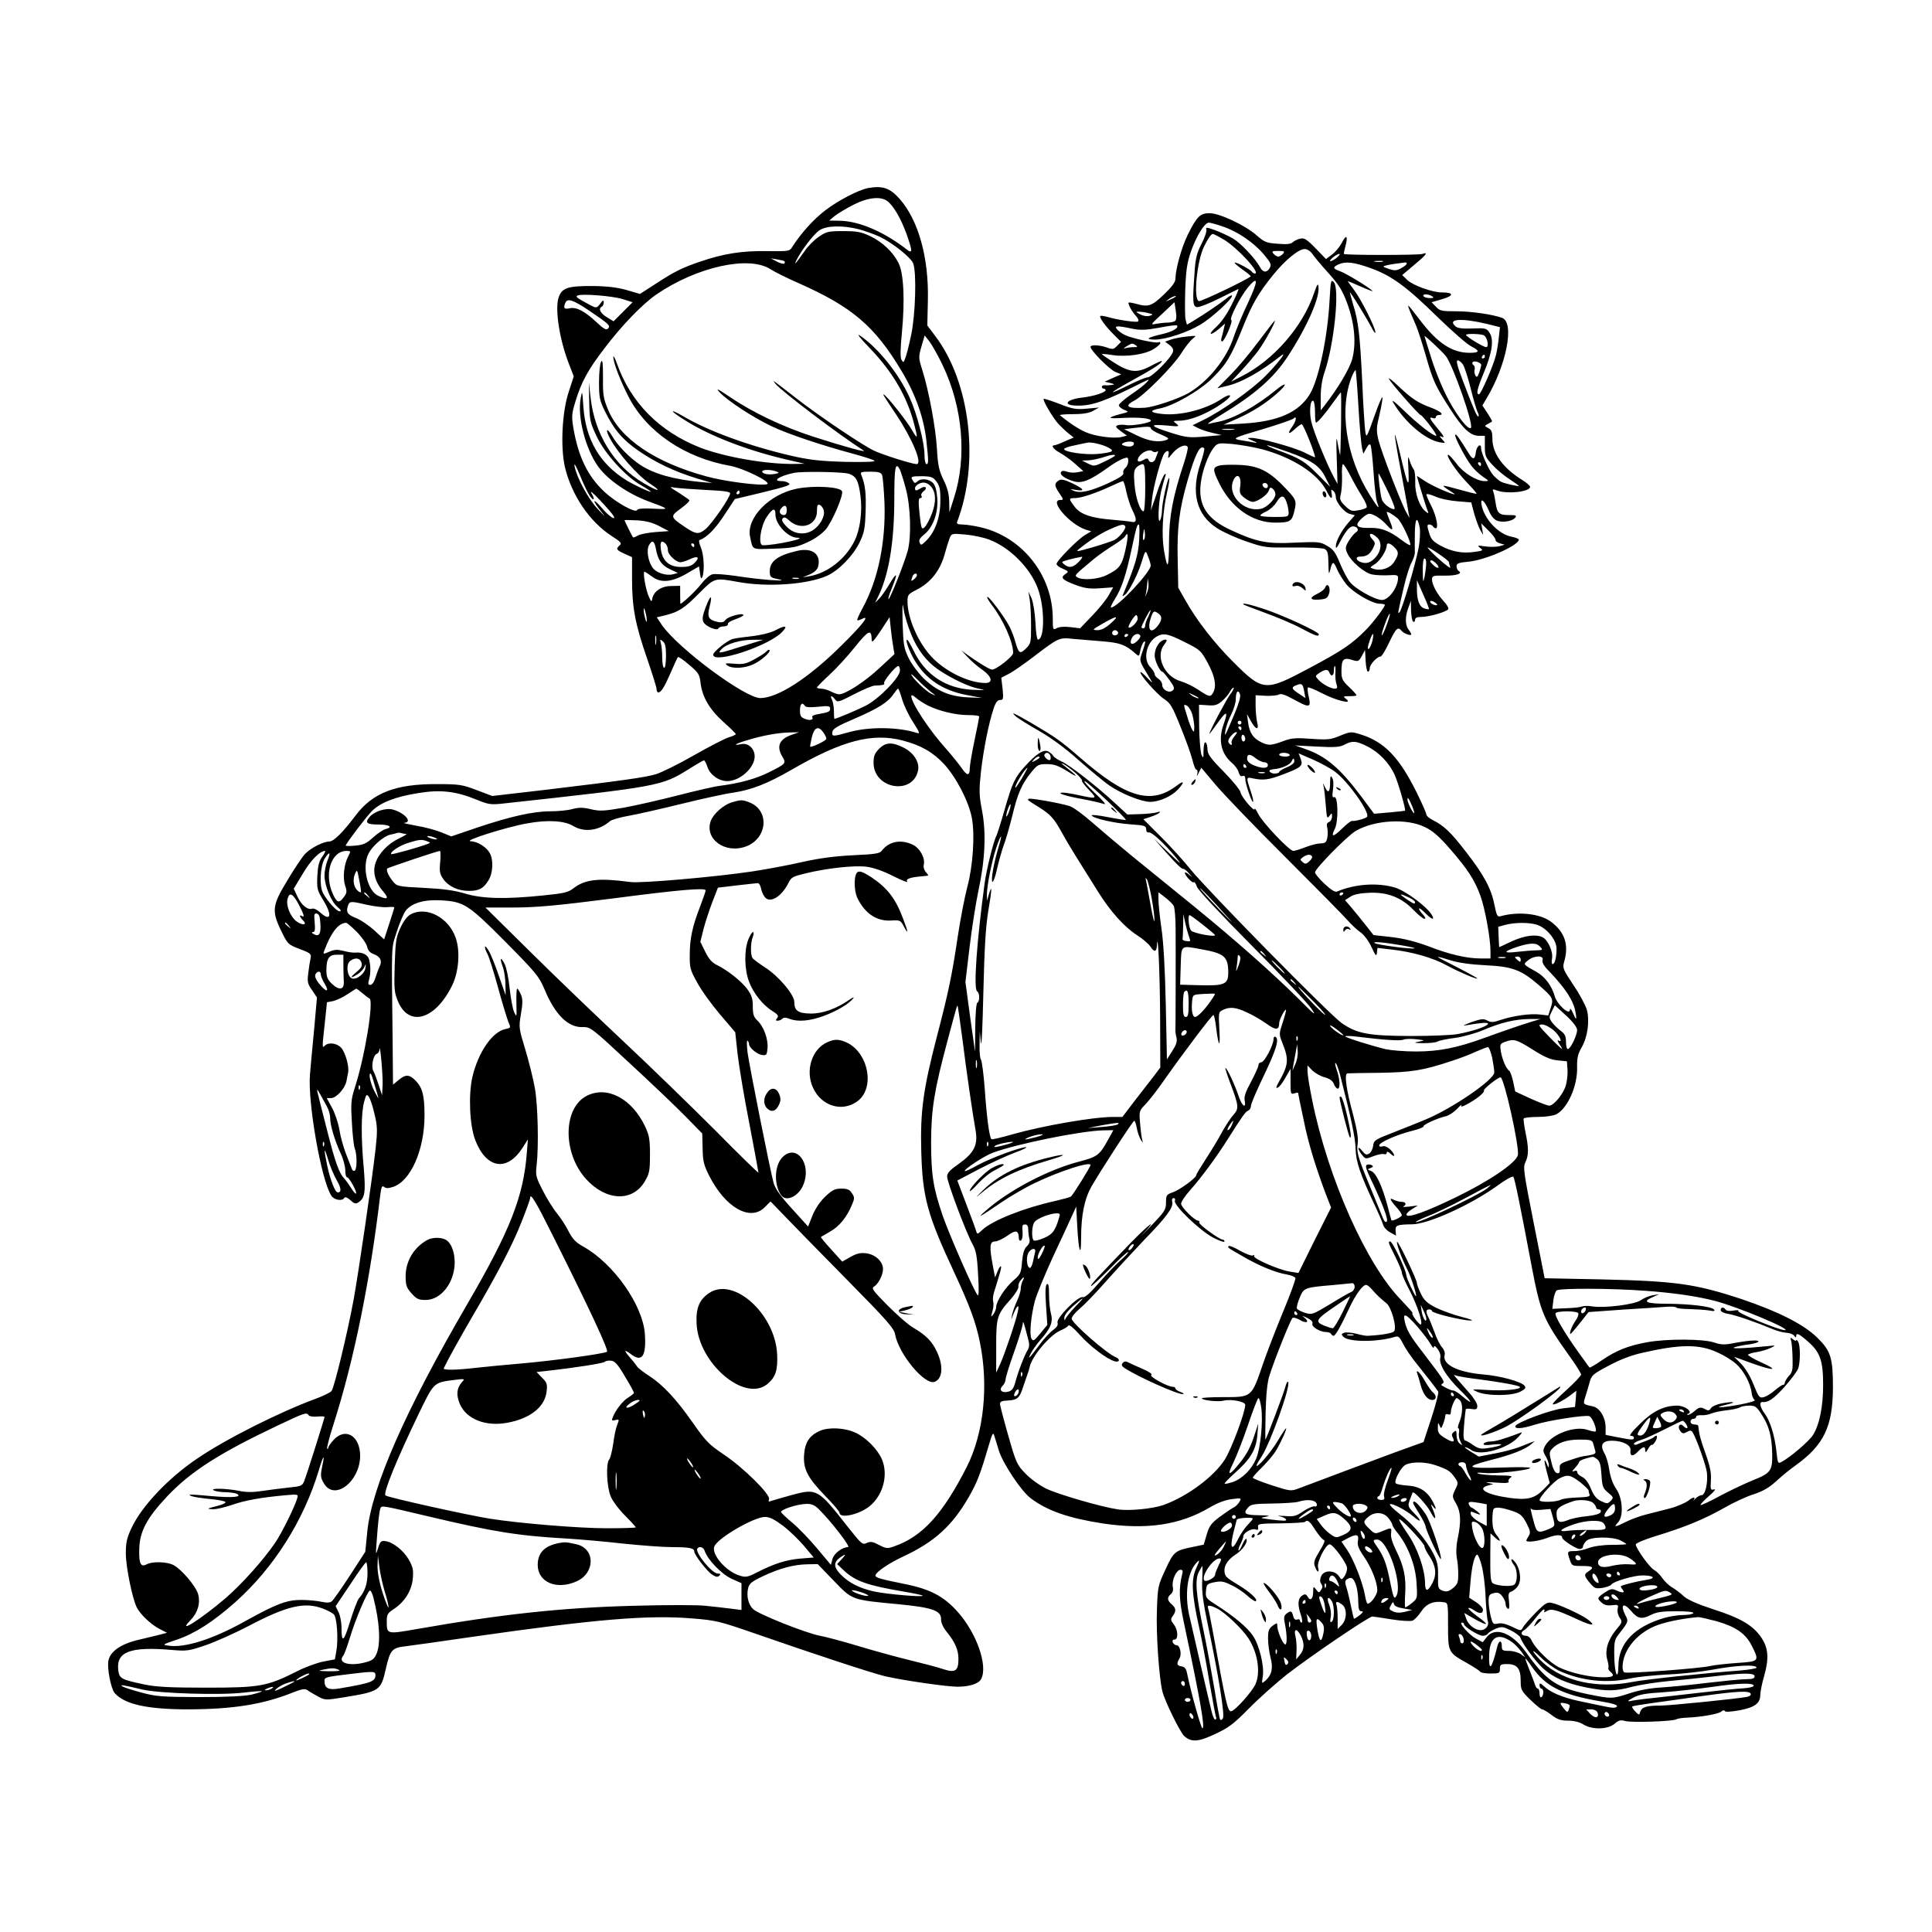 <?xml version="1.0" standalone="no"?>
<!DOCTYPE svg PUBLIC "-//W3C//DTD SVG 20010904//EN"
 "http://www.w3.org/TR/2001/REC-SVG-20010904/DTD/svg10.dtd">
<svg version="1.0" xmlns="http://www.w3.org/2000/svg"
 width="1024pt" height="1024pt" viewBox="0 0 1024 1024"
 preserveAspectRatio="xMidYMid meet">
<g transform="translate(0,1024) scale(0.1,-0.1)"
fill="#000000" stroke="none">
<path d="M4600 9243 c-50 -10 -157 -65 -226 -118 -63 -48 -130 -123 -175 -194
-14 -23 -18 -23 -135 -22 -131 2 -229 -13 -354 -56 -94 -32 -135 -52 -236
-118 l-82 -53 -68 20 c-49 14 -101 21 -179 22 -139 1 -170 -10 -186 -67 -17
-66 8 -222 57 -347 l25 -65 -26 -80 c-36 -106 -45 -294 -21 -400 36 -150 130
-289 248 -366 49 -31 55 -39 43 -49 -22 -19 -19 -25 25 -45 l40 -18 0 -117 c0
-149 17 -240 80 -421 27 -79 50 -152 50 -161 0 -10 4 -18 9 -18 15 0 32 27 66
105 18 42 35 79 38 82 4 3 30 -15 60 -41 49 -41 55 -51 60 -95 9 -75 48 -142
122 -208 36 -32 65 -61 65 -64 0 -3 -17 -11 -37 -17 -21 -6 -105 -50 -188 -97
-82 -47 -172 -91 -200 -99 -59 -17 -174 -33 -573 -81 l-293 -34 -82 31 c-76
29 -91 32 -212 32 -217 1 -340 -46 -430 -166 -67 -89 -116 -138 -139 -138 -33
-1 -99 -34 -129 -66 -15 -16 -57 -78 -93 -139 -82 -134 -85 -163 -33 -270 33
-68 35 -71 97 -95 59 -22 63 -26 58 -50 -3 -14 -9 -49 -12 -77 -6 -47 -4 -57
20 -91 l26 -39 -15 -169 c-9 -93 -19 -200 -22 -238 -13 -148 60 -563 113 -643
15 -24 58 -31 69 -12 5 7 16 2 32 -12 19 -18 28 -21 41 -13 36 23 41 52 30
184 -15 161 -14 293 2 350 11 40 13 43 25 27 7 -10 21 -51 30 -92 16 -66 16
-87 6 -182 -19 -169 -90 -654 -117 -803 -33 -178 -102 -464 -117 -483 -7 -8
-46 -27 -87 -42 -194 -72 -476 -214 -625 -316 -153 -103 -294 -252 -348 -368
-25 -53 -30 -77 -30 -135 0 -72 35 -240 58 -286 20 -38 74 -89 119 -113 l41
-21 -45 -12 c-25 -6 -70 -17 -100 -24 -97 -22 -154 -61 -165 -110 -9 -39 13
-151 33 -174 54 -60 173 -86 392 -86 236 1 393 26 549 88 50 20 67 23 80 14 9
-7 34 -21 55 -33 39 -21 41 -21 140 -5 189 31 195 35 221 151 23 100 33 111
102 119 32 4 198 27 368 52 643 92 920 115 1153 96 125 -10 146 -15 325 -77
321 -112 635 -215 700 -230 97 -22 324 -55 382 -55 63 0 112 16 125 40 38 70
-24 246 -126 359 -73 81 -145 119 -282 146 -124 25 -152 33 -152 44 0 17 70
65 147 101 166 77 262 165 348 316 44 76 61 121 106 274 19 64 23 71 29 50 5
-14 15 -49 24 -78 23 -72 120 -217 170 -254 90 -67 202 -105 383 -133 231 -34
407 -8 563 84 42 25 84 41 118 45 51 7 53 6 42 -13 -6 -11 -20 -26 -33 -32
-12 -6 -45 -29 -74 -50 -43 -33 -54 -47 -67 -92 l-16 -54 -52 -11 c-100 -20
-106 -24 -150 -119 -40 -86 -42 -92 -46 -215 -5 -127 11 -359 29 -433 13 -52
94 -217 116 -237 38 -33 74 -31 163 11 73 34 98 53 180 136 52 53 143 134 201
180 122 95 437 309 453 307 6 0 52 -7 101 -15 50 -8 99 -11 111 -7 11 4 32 26
47 49 27 41 65 57 118 49 24 -3 24 -4 24 -124 0 -142 1 -143 101 -199 35 -20
66 -40 69 -45 3 -6 28 -10 56 -10 46 0 49 2 49 25 0 22 4 25 38 25 53 0 72
-23 72 -88 0 -48 3 -54 51 -101 29 -28 57 -51 63 -51 6 0 29 -14 50 -30 31
-24 50 -30 88 -30 30 0 60 -7 80 -20 48 -29 128 -27 165 3 23 20 33 22 58 15
33 -9 250 -2 269 9 6 4 31 8 56 9 75 3 167 19 183 32 9 8 16 9 19 3 2 -6 31
-4 78 4 82 16 110 37 110 83 0 14 9 60 21 101 26 93 22 148 -18 205 -43 62
-110 101 -251 146 -86 28 -137 51 -157 69 -16 16 -44 36 -60 46 -17 9 -41 32
-53 49 -12 18 -32 38 -45 45 -24 13 -97 115 -97 135 0 7 46 26 107 45 152 46
258 90 360 148 48 28 119 61 158 73 51 17 83 36 120 70 27 25 73 63 102 83
150 108 197 206 198 412 0 159 -11 195 -85 267 -71 69 -205 137 -401 203 -242
80 -347 95 -743 104 l-299 6 -58 293 c-54 272 -57 296 -44 322 18 36 18 76 0
160 -7 35 -11 68 -9 72 3 4 37 8 75 8 41 0 81 6 98 14 60 32 113 151 110 250
-1 49 4 70 25 106 31 55 42 139 27 197 -7 24 -38 83 -71 131 -55 83 -59 91
-50 123 27 91 4 159 -70 214 -58 43 -173 55 -266 29 -18 -5 -21 2 -33 59 -17
88 -55 158 -151 282 -81 105 -116 138 -177 169 -18 9 -33 22 -33 29 0 7 -24
62 -54 122 -91 182 -169 263 -293 302 -52 16 -54 16 -109 -6 -50 -21 -65 -23
-153 -17 -78 6 -106 4 -141 -9 -72 -27 -86 -28 -123 -10 -45 21 -65 51 -72
107 l-6 43 21 -37 c26 -48 45 -50 33 -5 -4 17 -8 57 -8 87 l0 55 55 -3 c30 -1
61 2 69 7 10 6 33 -1 76 -25 85 -47 95 -46 82 11 -6 25 -8 48 -5 51 4 3 38
-11 76 -31 76 -39 164 -60 128 -31 -19 15 -18 16 17 16 20 0 37 2 37 5 0 3
-18 23 -40 44 -35 33 -40 43 -40 82 0 64 10 75 54 62 35 -11 37 -10 54 20 l17
32 3 -57 c2 -32 7 -58 12 -58 6 0 10 8 10 18 0 20 39 62 57 62 6 0 27 34 46
75 37 77 46 85 66 61 13 -15 51 -28 51 -18 0 4 -7 16 -15 26 -18 24 -18 69 0
116 l13 35 1 -52 c1 -28 6 -55 11 -58 6 -3 10 1 10 9 0 11 10 16 33 16 41 0
134 27 143 41 3 6 -7 25 -24 42 -35 38 -62 88 -62 116 0 19 6 21 66 20 63 -1
99 11 75 25 -6 4 -11 15 -11 25 0 15 11 19 65 24 90 9 265 86 265 117 0 4 -17
11 -37 15 -69 12 -145 92 -160 167 -9 44 14 28 38 -28 11 -28 28 -48 44 -54
30 -11 80 -3 96 16 9 12 4 14 -34 14 -52 0 -62 10 -70 65 -3 22 -8 48 -12 58
-6 15 -4 16 20 7 54 -20 175 -7 175 20 0 5 -19 22 -42 36 -102 63 -158 141
-158 218 0 36 -4 48 -22 57 -20 11 -21 12 -2 22 10 5 20 11 22 13 2 1 -9 21
-24 44 l-27 41 22 37 c105 175 150 401 83 427 -48 18 -163 35 -241 35 -79 0
-90 2 -110 24 l-23 24 58 17 c61 18 60 35 -3 35 -51 0 -153 37 -183 65 l-28
27 58 49 c70 58 83 75 49 63 -20 -7 -409 -7 -416 0 -1 1 2 19 8 40 15 56 5 67
-19 19 -12 -23 -36 -51 -53 -63 l-31 -23 -55 57 c-48 49 -60 56 -82 51 -14 -3
-32 -12 -39 -19 -10 -10 -33 -12 -80 -8 -60 4 -71 9 -112 45 -60 53 -196 117
-249 117 -50 0 -67 -17 -116 -115 -33 -68 -64 -180 -65 -234 0 -16 -20 -43
-61 -82 -65 -62 -83 -68 -148 -49 -19 5 -36 8 -39 6 -5 -6 17 -48 40 -72 11
-12 15 -24 10 -28 -10 -6 -107 8 -161 24 -19 5 -37 8 -39 5 -7 -7 26 -53 70
-97 l40 -40 -21 -21 c-18 -19 -24 -20 -54 -9 -40 14 -87 16 -87 3 0 -18 100
-119 131 -132 l32 -13 -44 -19 -44 -20 30 -7 c22 -6 25 -8 10 -10 -11 -2 -28
-3 -37 -2 -10 1 -18 -3 -18 -8 0 -6 5 -10 10 -10 6 0 10 -4 10 -8 0 -12 -62
-32 -122 -39 -90 -10 -110 -43 -25 -43 80 0 145 24 342 123 39 19 40 19 22 0
-9 -11 -46 -40 -82 -64 -35 -24 -65 -50 -65 -57 0 -7 12 -17 28 -24 27 -11 27
-11 -21 -23 -73 -20 -68 -25 19 -20 82 4 144 -2 144 -15 0 -11 -101 -29 -132
-23 -15 3 -35 2 -44 -1 -14 -5 -11 -11 16 -31 l33 -24 -28 -7 c-41 -10 -141 3
-192 26 -36 16 -84 47 -135 89 -4 3 28 6 70 6 54 0 86 6 107 18 l30 17 -65 -6
c-57 -5 -75 -2 -144 25 -44 17 -82 29 -84 27 -7 -7 47 -98 76 -131 15 -16 40
-40 55 -52 l28 -22 -47 -20 c-26 -12 -50 -21 -55 -21 -21 0 -6 -21 29 -40 20
-11 57 -37 80 -58 l44 -39 -31 -6 c-17 -4 -42 -2 -56 3 -16 6 -27 6 -31 -2 -9
-14 20 -35 67 -49 42 -13 86 4 179 71 30 22 67 44 83 49 24 9 27 8 27 -13 0
-13 -7 -29 -15 -36 -9 -7 -14 -19 -11 -27 4 -10 -20 -26 -80 -54 -97 -44 -148
-55 -184 -40 -21 9 -19 10 14 4 51 -8 41 6 -24 37 -38 18 -56 21 -68 14 -25
-16 -24 -28 2 -67 24 -35 24 -37 6 -37 -62 0 48 -128 134 -157 l30 -9 -35 -21
c-40 -25 -149 -136 -149 -152 0 -6 12 -17 28 -23 38 -17 38 -17 17 -32 -26
-18 -14 -30 55 -56 49 -18 74 -22 130 -18 l70 5 -23 -41 c-12 -22 -51 -71 -87
-108 l-65 -68 -51 6 c-31 4 -59 2 -72 -5 -21 -11 -22 -10 -22 50 0 228 -160
432 -381 484 -35 8 -79 15 -98 15 -24 0 -32 4 -28 14 120 313 70 740 -116 985
l-42 56 3 135 c5 225 -50 422 -149 535 -52 59 -91 72 -169 58z m106 -71 c33
-28 69 -91 98 -170 34 -96 34 -110 -1 -82 -120 93 -254 150 -356 150 l-52 1
30 25 c17 13 61 40 99 59 79 40 147 46 182 17z m1776 -133 c78 -26 164 -85
217 -148 36 -43 41 -53 31 -71 -14 -26 -36 -26 -51 3 -24 45 -102 128 -144
153 -25 14 -67 34 -95 44 -43 16 -51 16 -46 4 3 -8 -8 -43 -26 -77 -26 -51
-32 -78 -37 -157 -11 -153 -9 -175 14 -178 11 -1 63 19 115 45 52 26 99 49
103 51 5 2 -10 -34 -33 -79 -26 -54 -57 -97 -83 -121 -48 -43 -35 -52 14 -11
l32 28 -7 -30 c-4 -17 -9 -38 -12 -47 -3 -10 -2 -18 3 -18 13 0 60 109 49 114
-13 4 47 122 87 171 57 69 57 39 3 -77 -30 -62 -63 -143 -76 -181 -38 -118
-135 -238 -240 -300 -54 -31 -182 -74 -230 -78 -93 -6 -115 8 -59 37 51 26
206 182 249 250 21 34 50 70 62 79 22 17 21 17 -34 11 -31 -3 -69 -11 -85 -17
l-28 -10 24 -18 c17 -13 22 -24 17 -38 -10 -31 -111 -133 -133 -133 -10 0 -54
-18 -98 -40 -125 -62 -113 -47 20 26 113 62 159 93 152 101 -2 1 -29 -11 -60
-28 -72 -38 -110 -34 -197 22 -33 21 -60 40 -60 42 0 2 26 0 57 -5 72 -11 172
3 218 32 19 12 35 26 35 31 0 6 -4 8 -9 5 -12 -8 -148 22 -180 39 -15 7 -33
21 -40 29 -17 20 -1 21 79 4 45 -9 71 -8 144 5 49 10 91 15 94 12 12 -12 -23
-33 -75 -45 -82 -19 -97 -29 -43 -30 59 0 174 38 245 81 58 35 165 133 165
151 0 6 -15 -1 -32 -16 -37 -29 -114 -81 -170 -115 l-37 -22 -7 27 c-4 14 -4
85 -2 158 4 106 10 145 31 205 28 80 72 151 94 151 7 0 41 -9 75 -21z m-1930
-14 c33 -9 83 -27 111 -40 69 -33 165 -110 177 -141 19 -48 12 -276 -11 -381
-11 -53 -25 -108 -31 -122 -9 -24 -10 -24 -20 -8 -7 13 -6 57 2 141 17 174 10
319 -18 373 -31 60 -86 111 -151 142 -47 22 -70 26 -142 26 -79 0 -89 -2 -129
-30 -24 -16 -58 -50 -74 -74 -49 -69 -59 -81 -45 -51 25 52 93 141 123 160 39
25 123 26 208 5z m1933 -54 c71 -41 200 -181 166 -181 -5 0 -13 5 -16 10 -8
12 -85 53 -91 48 -2 -3 17 -19 42 -37 26 -18 45 -34 43 -36 -20 -18 -264 -135
-275 -131 -30 11 -10 214 28 290 23 46 37 66 47 66 3 0 29 -13 56 -29z m468
-73 c8 -13 46 -59 85 -102 60 -67 76 -93 103 -165 39 -107 48 -211 26 -294
-14 -52 -76 -156 -147 -247 l-20 -25 0 71 c0 46 7 92 20 130 51 148 82 447 49
479 -15 15 -16 7 -22 -97 -10 -194 -58 -421 -105 -498 -59 -96 -168 -144 -352
-155 l-105 -6 75 33 c82 37 152 82 212 136 55 49 47 61 -9 15 -103 -85 -224
-152 -303 -168 -19 -3 -44 -9 -55 -12 -11 -2 18 18 64 46 182 110 281 197 356
311 102 156 172 314 163 371 -2 19 -7 12 -22 -31 -59 -179 -215 -359 -386
-445 l-55 -28 55 59 c31 33 72 82 92 109 34 48 93 155 84 155 -2 0 -41 -51
-87 -112 -46 -62 -114 -143 -151 -179 l-66 -67 41 10 c82 17 184 74 296 162
38 30 -16 -40 -82 -107 -74 -74 -229 -184 -329 -233 l-57 -28 27 -14 c15 -8
50 -20 77 -26 l50 -12 -90 -8 c-82 -7 -98 -5 -175 19 -115 36 -124 48 -30 40
69 -7 74 -6 55 9 -19 15 -19 15 13 16 67 0 174 47 252 109 37 30 18 36 -25 7
-83 -56 -219 -91 -317 -80 -64 7 -68 18 -11 29 71 13 214 95 279 161 75 74 99
115 159 264 52 130 84 185 163 283 64 79 135 137 167 137 13 0 29 -10 38 -22z
m-153 -3 c-7 -8 -18 -15 -25 -15 -7 0 -18 7 -25 15 -11 13 -7 15 25 15 32 0
36 -2 25 -15z m280 -25 c-14 -10 -27 -16 -30 -14 -2 3 6 14 20 24 14 10 27 16
30 14 2 -3 -6 -14 -20 -24z m-2922 -15 c3 -3 2 -8 -1 -12 -4 -3 -22 1 -40 11
l-32 17 34 -6 c19 -3 37 -7 39 -10z m3170 -2 c-10 -2 -28 -2 -40 0 -13 2 -5 4
17 4 22 1 32 -1 23 -4z m-3244 -40 c21 -14 88 -47 147 -73 287 -127 406 -229
549 -469 73 -122 116 -244 130 -366 12 -112 12 -125 0 -125 -5 0 -10 22 -10
49 0 64 -40 219 -78 302 -56 126 -167 264 -262 329 -22 15 -5 -8 46 -61 124
-128 201 -259 239 -406 21 -79 19 -85 -11 -33 -25 45 -128 175 -147 187 -11 7
-12 8 66 -109 84 -127 138 -258 105 -258 -25 1 -182 50 -227 72 -64 31 -291
184 -408 275 -138 107 -131 102 -113 79 30 -38 337 -271 466 -353 25 -15 -96
18 -267 73 -160 52 -320 128 -439 209 -67 45 -79 51 -55 25 42 -45 177 -133
276 -180 87 -41 260 -99 434 -146 55 -15 105 -31 110 -36 6 -6 -50 -8 -155 -6
-135 4 -187 10 -285 32 -223 52 -439 130 -574 210 -75 43 -72 30 4 -18 137
-88 349 -169 575 -219 l65 -15 -55 -1 c-149 -2 -372 37 -500 87 -215 85 -367
238 -440 445 -10 28 -19 45 -19 36 -2 -27 36 -125 80 -211 96 -187 297 -324
539 -367 69 -12 221 -87 196 -97 -28 -11 -225 14 -322 41 -272 74 -456 199
-520 351 -26 62 -29 80 -28 172 0 77 -2 99 -10 85 -6 -10 -11 -59 -11 -108 0
-82 3 -97 32 -156 48 -97 92 -149 177 -208 91 -63 193 -111 307 -146 l84 -25
-60 5 c-143 14 -246 42 -320 90 -54 35 -120 101 -150 153 -30 51 -39 37 -10
-15 39 -74 148 -196 205 -233 74 -48 53 -49 -28 -1 -157 91 -261 261 -282 456
l-9 80 2 -105 c2 -99 5 -110 40 -184 44 -92 152 -211 235 -258 28 -16 52 -32
52 -34 0 -6 -87 34 -131 61 -140 87 -215 215 -227 390 -6 85 -6 88 -14 45 -19
-100 26 -272 94 -365 51 -69 156 -141 259 -180 120 -44 121 -46 32 -41 -53 3
-83 0 -86 -7 -6 -19 -111 38 -173 96 -88 81 -139 186 -165 339 -10 61 -9 75
11 140 31 103 67 169 154 282 92 122 203 236 276 286 215 146 489 207 604 133z
m3180 6 c112 -40 191 -98 358 -262 76 -74 156 -144 178 -154 45 -23 42 -33
-10 -33 -94 0 -171 51 -265 175 -31 41 -58 75 -61 75 -2 0 3 -16 11 -35 8 -19
22 -52 31 -72 9 -21 32 -92 51 -158 38 -134 50 -160 130 -284 67 -104 106
-140 151 -141 l32 0 0 -55 c0 -51 3 -59 41 -100 22 -24 63 -58 90 -75 27 -18
49 -33 49 -35 0 -5 -76 12 -95 22 -11 6 -29 22 -41 35 -23 26 -64 117 -64 143
0 30 -25 9 -28 -23 -4 -39 -16 -41 -38 -4 -50 81 -66 103 -71 98 -7 -7 52
-121 85 -164 14 -19 42 -45 61 -58 34 -23 35 -24 10 -24 -42 0 -112 43 -147
90 -19 25 -39 47 -44 49 -23 8 40 -87 94 -143 32 -33 56 -61 54 -63 -1 -2 -41
8 -87 21 -46 13 -86 23 -88 21 -2 -2 12 -13 30 -24 19 -12 32 -21 29 -21 -18
0 -122 46 -157 70 -24 16 -43 28 -43 27 0 -6 48 -164 56 -182 7 -18 6 -19 -11
-5 -32 26 -56 95 -54 155 1 29 -2 60 -8 67 -6 7 -16 29 -22 48 -9 29 -10 22
-6 -50 5 -105 -3 -90 -40 67 -16 68 -30 121 -32 119 -2 -2 12 -88 32 -192 19
-104 38 -202 40 -219 l6 -30 -16 27 c-28 49 -135 327 -149 386 -12 51 -11 66
6 136 10 44 17 84 15 90 -2 6 -22 -41 -44 -104 -40 -112 -41 -114 -47 -75 -3
22 -11 141 -16 265 -12 245 -20 317 -49 409 -10 34 -17 61 -16 61 5 0 89 -137
114 -185 11 -22 20 -34 21 -26 0 24 -76 175 -113 224 -20 26 -35 47 -33 47 2
0 35 -14 73 -31 37 -16 64 -26 58 -21 -22 21 -139 92 -171 104 -40 14 -42 21
-11 36 38 18 82 13 171 -19z m191 21 c-3 -6 -18 -16 -33 -24 -22 -11 -33 -11
-62 -1 -34 12 -34 13 -10 19 22 5 49 9 98 15 7 0 10 -4 7 -9z m-4156 -185 l54
-17 -50 -50 -51 -51 -36 22 c-35 22 -46 44 -26 56 6 3 10 14 10 23 0 13 -5 12
-19 -8 -19 -24 -20 -24 -53 -7 -73 39 -80 45 -66 51 23 10 181 -2 237 -19z
m4291 15 c12 -8 9 -10 -12 -10 -15 0 -30 5 -33 10 -8 13 25 13 45 0z m-1361
-4 c-2 -2 -15 -9 -29 -15 -24 -11 -24 -11 -6 3 16 13 49 24 35 12z m-3107 -72
c106 -72 116 -80 100 -96 -9 -9 -23 -1 -60 34 -63 59 -107 82 -143 74 -29 -6
-34 0 -23 28 11 27 40 18 126 -40z m3105 -56 c-7 -4 -24 -8 -38 -8 -15 0 -42
-3 -60 -6 -33 -7 -33 -6 31 53 l65 61 7 -46 c5 -32 3 -49 -5 -54z m-142 43
c28 -7 29 -8 8 -15 -14 -4 -33 -1 -50 8 -23 12 -24 15 -8 14 11 0 34 -3 50 -7z
m1797 -58 l68 -17 -6 -55 c-3 -31 -10 -73 -15 -93 -14 -57 -80 -208 -90 -208
-16 0 -10 28 25 113 45 107 55 177 31 213 -16 24 -20 26 -90 23 -50 -2 -78 1
-89 10 -49 41 27 47 166 14z m-16 -61 c18 -12 27 -62 11 -62 -14 0 -107 56
-107 65 0 8 84 6 96 -3z m-2870 -157 c107 -224 130 -488 60 -705 l-24 -75 -1
56 c-1 40 -9 73 -30 115 -24 50 -30 76 -35 164 -6 110 -43 310 -78 420 -20 64
-20 68 -4 124 l17 58 26 -33 c14 -19 45 -74 69 -124z m2667 48 c38 -48 149
-365 133 -381 -13 -12 -66 53 -116 144 -30 55 -68 145 -91 217 -21 67 -39 124
-39 126 0 6 94 -82 113 -106z m-1643 57 c12 -8 9 -10 -12 -10 -14 0 -35 -3
-45 -6 -10 -3 -7 2 7 10 30 18 31 18 50 6z m1850 -60 c0 -5 -5 -10 -11 -10 -5
0 -7 5 -4 10 3 6 8 10 11 10 2 0 4 -4 4 -10z m-116 -42 c8 -13 27 -70 41 -127
14 -58 31 -113 36 -124 6 -10 8 -21 5 -24 -6 -6 -23 32 -81 185 -31 81 -39
112 -29 112 7 0 20 -10 28 -22z m97 -3 c-1 -6 -5 -23 -11 -40 -9 -24 -13 -27
-20 -15 -5 8 -7 22 -4 32 2 9 0 19 -6 23 -6 3 -8 10 -5 15 7 11 47 -2 46 -15z
m-651 -220 c6 -105 15 -203 19 -220 l7 -30 16 29 c9 18 18 25 22 18 4 -7 11
-71 16 -144 5 -74 13 -146 19 -161 16 -42 6 -32 -37 36 -129 204 -167 462 -95
636 8 18 16 31 18 29 2 -2 9 -89 15 -193z m-92 -95 c-2 -93 -4 -166 -5 -162
-2 4 -7 32 -13 62 -7 44 -9 29 -5 -80 l4 -135 -19 35 c-35 64 -109 244 -120
295 -12 53 -5 120 11 110 5 -4 9 -31 9 -61 0 -30 2 -54 5 -54 9 0 51 50 92
108 20 28 38 52 40 52 2 0 2 -76 1 -170z m-258 -10 c-28 -39 -22 -47 12 -15
15 14 32 26 37 27 8 2 71 -154 71 -176 0 -1 -26 10 -57 26 -60 29 -239 78
-283 77 -22 0 -21 -2 10 -15 23 -9 27 -13 10 -10 -14 3 -45 8 -69 12 -55 9
-49 12 124 63 77 23 144 47 150 52 20 20 16 -11 -5 -41z m-750 -11 c0 -5 23
-20 51 -31 42 -18 48 -23 33 -29 -41 -16 -95 -8 -160 24 l-66 32 48 6 c80 10
94 9 94 -2z m438 -6 c-16 -2 -40 -2 -55 0 -16 2 -3 4 27 4 30 0 43 -2 28 -4z
m-664 -95 c36 -19 26 -25 -55 -34 -66 -6 -179 10 -179 26 0 5 26 14 58 20 31
7 61 13 67 14 18 4 80 -10 109 -26z m136 23 c0 -16 -18 -22 -45 -15 -20 5 -23
9 -13 15 18 12 58 11 58 0z m675 -31 c166 -44 299 -130 346 -222 22 -44 33
-49 27 -13 -4 20 -3 23 8 14 8 -6 14 -21 14 -32 0 -29 45 -84 75 -91 l26 -7
-35 -40 c-39 -46 -66 -98 -66 -126 1 -12 7 -6 18 17 32 62 54 90 73 90 24 0
35 -21 16 -31 -8 -5 -25 -25 -37 -44 -19 -31 -21 -40 -10 -65 18 -44 92 -108
134 -115 19 -4 58 -5 85 -4 43 3 51 1 51 -13 0 -50 -49 -118 -85 -118 -37 0
-144 60 -171 96 -14 18 -38 64 -53 101 -23 56 -35 72 -67 90 -37 22 -47 22
-169 17 -149 -8 -204 3 -340 66 -127 58 -175 131 -161 247 7 64 39 152 68 189
21 26 24 27 97 21 42 -4 112 -16 156 -27z m-390 11 c3 -5 -6 -43 -19 -83 -59
-177 -80 -286 -80 -424 -1 -141 -8 -151 -27 -39 -13 80 -7 203 17 307 9 38 14
72 11 74 -7 7 -37 -127 -38 -168 0 -18 -4 -42 -9 -53 -15 -34 -11 84 4 150 8
33 18 69 22 80 5 14 4 17 -4 10 -6 -5 -25 -50 -41 -100 l-31 -90 6 60 c6 63
49 221 66 243 16 19 27 14 21 -10 -4 -21 -2 -20 18 5 29 37 72 57 84 38z m531
-26 c126 -45 168 -73 199 -135 l25 -50 -64 64 c-70 71 -95 86 -206 127 -41 15
-70 28 -63 29 7 0 56 -16 109 -35z m-444 19 c4 -3 -5 -38 -18 -77 -54 -155
-23 -276 86 -346 32 -21 103 -53 157 -71 95 -33 102 -33 246 -32 87 1 156 -2
168 -8 16 -9 19 -22 20 -78 1 -55 2 -61 9 -34 11 48 18 50 36 6 9 -21 31 -57
49 -80 37 -45 138 -104 179 -104 14 0 26 -3 26 -6 0 -11 -59 -90 -98 -130 -74
-76 -127 -112 -302 -205 -236 -126 -246 -125 -406 35 -99 99 -193 220 -251
324 l-38 67 -3 150 c-4 165 8 265 53 420 41 141 66 190 87 169z m-251 -18 c7
4 9 2 5 -7 -3 -8 -9 -22 -12 -31 -7 -21 -30 -24 -37 -5 -3 9 -9 9 -27 -1 -26
-16 -38 -8 -24 16 17 26 56 43 71 31 7 -6 17 -7 24 -3z m-221 -21 c0 -2 -25
-17 -55 -31 -53 -26 -57 -27 -88 -11 l-32 16 30 1 c17 0 50 7 75 14 48 16 70
19 70 11z m-2786 -210 c23 -35 33 -25 10 12 -9 15 11 -1 45 -37 34 -36 66 -73
72 -83 18 -32 -25 -3 -65 45 -47 54 -47 35 0 -23 27 -34 24 -31 -16 11 -53 56
-113 168 -125 230 -3 20 8 1 28 -47 18 -45 41 -93 51 -108z m4726 165 c0 -5
-2 -10 -4 -10 -3 0 -8 5 -11 10 -3 6 -1 10 4 10 6 0 11 -4 11 -10z m-1780
-125 c0 -69 -4 -125 -9 -125 -18 0 -43 74 -48 144 -5 59 -3 75 11 89 10 9 24
17 32 17 11 0 14 -23 14 -125z m1085 68 c16 -32 44 -82 63 -112 19 -29 30 -57
25 -61 -4 -5 -25 -12 -45 -15 -33 -6 -41 -3 -69 24 -27 27 -30 35 -22 64 4 17
7 60 6 95 -2 34 1 62 5 62 4 0 21 -26 37 -57z m-2386 29 c5 -10 20 -56 32
-102 26 -97 30 -255 10 -330 -18 -65 -91 -249 -101 -255 -5 -3 2 22 16 55 34
84 30 94 -12 24 -19 -32 -44 -68 -56 -79 l-20 -20 12 24 c60 117 90 293 90
529 0 166 6 197 29 154z m-654 -11 c17 -7 16 -8 -9 -13 -32 -6 -66 0 -66 13 0
11 47 11 75 0z m384 -12 c40 -14 51 -36 62 -119 10 -81 -2 -176 -31 -235 -46
-96 -144 -173 -240 -189 l-35 -6 38 16 c23 10 39 25 43 40 17 66 -29 102 -108
85 -105 -24 -148 -55 -148 -108 0 -27 4 -34 28 -39 52 -11 47 -13 -28 -8 -41
3 -121 12 -177 21 -56 8 -114 13 -127 9 -14 -3 -41 -27 -60 -52 -26 -34 -100
-104 -110 -104 0 0 -1 21 -1 47 l0 48 -47 -1 c-52 0 -94 -28 -101 -68 -3 -18
-6 -16 -19 14 -16 36 -32 130 -22 130 3 0 21 -12 40 -26 47 -36 107 -30 189
19 l60 35 5 -36 c4 -29 7 -33 13 -19 12 31 8 116 -8 155 -9 20 -12 38 -8 39
39 14 81 56 130 130 l58 88 130 31 c156 38 172 44 153 55 -7 5 -23 9 -35 9
-52 0 -15 26 62 43 42 10 264 6 294 -4z m176 -6 c4 -10 10 -77 13 -150 7 -206
-34 -405 -114 -552 -19 -35 -33 -65 -30 -68 2 -3 14 1 26 7 44 23 0 -33 -114
-145 -172 -170 -333 -274 -426 -275 -81 0 -434 262 -521 386 l-28 42 46 11
c71 18 100 37 179 117 83 83 80 82 209 59 154 -28 364 -13 468 33 62 28 137
104 173 177 25 53 29 73 32 166 3 96 -2 140 -23 192 -6 15 -1 17 48 17 43 0
56 -4 62 -17z m2680 -85 c25 -51 41 -94 36 -96 -16 -5 -60 28 -67 51 -8 25
-22 137 -17 137 2 0 24 -42 48 -92z m-2391 49 c17 -24 21 -42 20 -107 -1 -87
-30 -164 -79 -210 -22 -21 -25 -21 -31 -5 -5 12 2 24 23 41 47 36 76 114 71
190 -3 43 -10 69 -22 83 -21 23 -65 28 -84 9 -10 -10 -15 -10 -22 2 -16 24
-13 26 46 26 50 -1 59 -4 78 -29z m-27 -29 c24 -30 25 -79 3 -138 -12 -32 -30
-66 -39 -74 -16 -15 -18 -10 -27 69 -7 68 -6 85 4 85 7 0 10 5 6 12 -4 6 1 17
11 24 24 18 10 32 -15 16 -25 -15 -30 -15 -30 1 0 8 10 19 23 24 23 11 46 4
64 -19z m1033 -25 c7 -32 21 -75 31 -95 26 -51 25 -70 -3 -64 -13 3 -58 7
-100 11 -113 9 -171 28 -202 69 -33 43 -32 46 2 46 33 0 113 27 192 64 30 14
58 26 62 26 4 0 12 -26 18 -57z m-2227 10 c92 -4 127 -9 127 -18 0 -21 -95
-159 -129 -188 -38 -32 -53 -30 -117 14 -72 49 -72 53 -14 95 28 20 48 40 43
44 -4 4 -30 22 -58 40 -50 31 -50 31 -15 25 19 -3 92 -8 163 -12z m177 -13 c0
-5 -5 -10 -11 -10 -5 0 -7 5 -4 10 3 6 8 10 11 10 2 0 4 -4 4 -10z m3805 -47
l73 -6 16 -61 c10 -33 24 -72 32 -86 l15 -25 -5 31 -5 30 39 -39 c22 -21 38
-44 37 -49 -1 -6 9 -14 23 -18 l25 -7 -28 -8 c-16 -4 -49 -5 -75 -1 -41 6 -44
5 -27 -8 18 -13 16 -15 -28 -21 -65 -10 -123 1 -182 33 -41 23 -51 34 -61 70
-11 35 -10 42 1 42 8 0 17 -4 20 -10 3 -5 10 -10 15 -10 16 0 3 65 -23 117
-15 29 -27 57 -27 62 0 5 21 1 46 -10 25 -12 79 -23 119 -26z m-318 -90 c21
-17 76 -133 67 -142 -2 -3 -23 10 -47 28 -62 47 -106 64 -162 63 -71 -2 -86
10 -56 42 13 14 32 28 43 32 20 6 69 -24 105 -66 27 -29 29 -17 8 33 -8 20
-15 39 -15 42 0 7 28 -8 57 -32z m-3912 -42 l50 -26 -70 -5 c-38 -3 -81 -11
-93 -18 -13 -8 -25 -12 -27 -10 -4 5 -45 87 -45 91 0 1 30 1 68 -1 47 -3 82
-12 117 -31z m4030 -8 c3 -20 1 -66 -5 -102 -15 -82 -88 -332 -102 -346 -11
-11 -10 -6 23 135 12 52 30 110 41 129 10 19 18 43 17 55 0 12 -1 56 0 99 1
81 13 95 26 30z m-1561 8 c7 -11 -29 -58 -57 -73 -12 -6 -65 -24 -117 -39 -84
-24 -91 -25 -70 -8 59 47 111 80 161 103 60 27 75 30 83 17z m74 -73 c-5 -78
-21 -135 -83 -283 -8 -18 -7 -19 9 -6 21 17 68 109 85 166 22 72 23 72 36 35
8 -19 14 -40 14 -47 2 -33 -176 -223 -210 -223 -5 0 5 21 22 48 34 54 58 126
88 267 24 113 28 125 37 125 4 0 4 -37 2 -82z m25 1 c-5 -5 -7 7 -4 29 5 34 6
35 9 8 2 -16 0 -32 -5 -37z m-820 1 c108 -41 216 -148 257 -257 38 -99 38
-273 1 -273 -5 0 -11 42 -13 93 -3 51 -12 107 -21 127 l-16 35 7 -45 c4 -25 7
-87 7 -137 0 -88 -1 -94 -27 -120 -32 -32 -39 -27 -57 37 -7 25 -21 61 -31 80
-25 49 -110 163 -117 156 -3 -3 8 -22 24 -43 60 -77 113 -196 113 -254 0 -18
-91 -90 -113 -88 -12 1 -69 35 -129 78 l-33 24 35 -37 c19 -21 54 -51 78 -67
50 -36 57 -69 15 -69 -88 0 -213 61 -286 139 -71 76 -127 205 -127 293 0 35 3
39 48 62 77 39 128 106 151 196 7 25 17 58 23 74 11 29 12 29 82 23 39 -3 97
-15 129 -27z m722 -55 c-19 -83 -31 -99 -99 -133 -46 -23 -129 -29 -156 -12
-16 11 -18 9 90 99 25 20 70 52 100 70 30 19 59 40 63 48 18 30 18 2 2 -72z
m1336 64 c25 -25 20 -71 -12 -105 -25 -27 -48 -34 -77 -23 -27 10 -29 29 -3
29 33 0 51 11 67 42 14 27 14 32 0 47 -32 35 -9 44 25 10z m-3825 -56 c11 -61
30 -89 75 -110 l42 -20 -27 -7 c-37 -9 -91 9 -109 38 -22 33 -31 90 -18 115
17 31 29 26 37 -16z m52 25 c7 -7 12 -22 12 -34 0 -24 43 -64 67 -64 8 0 30 7
49 16 43 20 55 11 26 -19 -17 -17 -34 -22 -72 -22 -63 0 -99 32 -107 93 -6 42
3 52 25 30z m152 -8 c0 -5 -2 -10 -4 -10 -3 0 -8 5 -11 10 -3 6 -1 10 4 10 6
0 11 -4 11 -10z m3710 -10 c25 -25 25 -37 0 -77 -20 -34 -69 -51 -110 -38 -21
7 -21 7 7 25 27 16 63 73 63 99 0 17 18 13 40 -9z m290 -80 c0 -5 3 -17 7 -27
6 -17 -103 78 -120 104 -4 6 20 -6 53 -29 33 -22 60 -43 60 -48z m-1956 9
c-30 -33 -51 -41 -74 -27 -11 7 -20 15 -20 19 0 5 63 21 104 28 5 0 1 -8 -10
-20z m1835 -16 c0 -16 -4 -46 -8 -68 -8 -37 -9 -35 -10 28 -1 39 3 67 9 67 6
0 10 -12 9 -27z m56 -3 c21 -23 4 -27 -19 -4 -18 17 -20 24 -8 24 5 0 17 -9
27 -20z m-2755 -59 c0 -5 -7 -14 -15 -21 -16 -14 -18 -10 -9 14 6 17 24 22 24
7z m-627 -18 c-7 -2 -21 -2 -30 0 -10 3 -4 5 12 5 17 0 24 -2 18 -5z m1847
-73 l-11 -25 6 25 c2 14 5 36 6 50 l2 25 4 -25 c2 -14 -1 -37 -7 -50z m1494
-88 c-1 -2 -12 -1 -24 3 -27 8 -40 43 -40 103 l0 47 33 -75 c19 -41 32 -77 31
-78z m-2744 -135 c34 -83 81 -143 143 -186 71 -48 164 -92 214 -101 42 -8 37
-9 -33 -6 -141 7 -251 80 -312 208 -15 31 -30 57 -34 57 -11 1 10 -58 38 -106
59 -101 150 -163 279 -187 l80 -15 -77 3 c-97 5 -165 35 -234 102 -27 27 -63
75 -78 106 -25 52 -28 70 -32 185 -2 104 -1 117 6 71 5 -32 23 -91 40 -131z
m2787 157 c-7 -7 -37 7 -37 17 0 6 9 5 21 -1 11 -7 19 -14 16 -16z m-4189 -79
c0 -16 -2 -15 -8 5 -4 14 -8 34 -8 45 0 16 2 15 8 -5 4 -14 8 -34 8 -45z
m2658 16 c-9 -16 -16 -37 -16 -46 0 -8 -4 -15 -10 -15 -5 0 -10 2 -10 5 0 10
44 94 48 91 2 -2 -4 -18 -12 -35z m57 15 c19 -15 15 -38 -11 -68 -35 -41 -53
-12 -31 51 12 35 16 36 42 17z m1206 -60 c-11 -32 -23 -55 -25 -53 -3 2 5 30
17 61 11 32 23 55 25 53 3 -2 -5 -30 -17 -61z m-1319 35 c0 -18 -39 -56 -48
-46 -6 5 31 65 40 65 4 0 8 -9 8 -19z m-1296 -147 l7 -41 -81 -75 c-76 -71
-179 -138 -213 -138 -8 0 -28 7 -43 15 -16 8 -39 15 -51 15 -13 0 -23 3 -23 6
0 3 30 34 68 69 37 34 98 101 136 149 70 87 85 93 86 36 0 -20 9 -11 48 47
l47 72 6 -57 c3 -31 9 -75 13 -98z m1152 121 c-27 -24 -49 -35 -70 -35 -29 1
-27 3 29 35 76 44 91 44 41 0z m39 -44 c7 -12 -12 -24 -25 -16 -11 7 -4 25 10
25 5 0 11 -4 15 -9z m-2448 -63 c-2 -13 -4 -5 -4 17 -1 22 1 32 4 23 2 -10 2
-28 0 -40z m2503 48 c0 -3 -4 -8 -10 -11 -5 -3 -10 -1 -10 4 0 6 5 11 10 11 6
0 10 -2 10 -4z m64 -5 c3 -4 -5 -18 -18 -30 -27 -25 -43 -13 -26 19 11 20 35
27 44 11z m235 -34 c82 -41 86 -44 123 -112 38 -71 47 -120 28 -156 -14 -25
-20 -24 -77 14 -28 19 -70 39 -94 46 -88 25 -137 133 -88 195 14 18 16 26 7
26 -30 -1 -58 -41 -58 -85 0 -26 28 -85 40 -85 4 0 21 -20 38 -44 27 -37 29
-46 17 -56 -19 -16 -55 4 -55 30 0 11 -9 25 -20 32 -11 7 -20 18 -20 25 0 7
-10 23 -22 36 -42 41 -23 132 34 164 36 19 57 15 147 -30z m996 11 c-7 -33
-25 -62 -25 -41 0 15 21 73 27 73 2 0 2 -15 -2 -32z m-1435 -7 c95 -7 125 -18
176 -63 21 -19 22 -19 28 15 4 19 12 40 20 46 9 7 7 -6 -6 -45 -21 -62 -24
-48 37 -150 17 -28 16 -28 -15 4 -17 19 -33 32 -35 30 -9 -9 88 -119 124 -142
34 -22 44 -38 88 -148 28 -68 56 -147 63 -175 7 -29 16 -53 22 -53 5 0 7 -10
4 -22 -4 -16 -2 -14 7 5 l14 28 74 -88 c40 -48 206 -221 369 -383 162 -162
311 -313 331 -336 19 -22 50 -51 68 -64 20 -13 45 -47 60 -79 22 -48 26 -52
29 -31 l3 26 77 -9 c107 -12 216 -43 289 -83 62 -34 163 -77 163 -70 0 4 -74
43 -180 97 -45 23 -39 23 39 -1 41 -13 106 -22 185 -26 143 -7 188 -24 282
-105 76 -66 79 -73 63 -121 l-13 -40 -45 5 c-53 6 -141 -7 -208 -29 -38 -13
-50 -14 -70 -3 -20 11 -33 9 -86 -9 -34 -13 -48 -20 -32 -17 90 15 128 18 121
7 -8 -14 -88 -40 -162 -53 -32 -6 -145 -10 -249 -10 -221 1 -282 12 -363 68
-63 43 -711 703 -802 815 -34 43 -104 120 -156 172 l-94 94 37 12 c21 7 43 17
48 22 7 7 2 8 -15 2 -14 -4 -54 -8 -90 -9 l-65 -2 -64 59 c-95 89 -247 207
-286 223 -18 8 -38 21 -42 28 -4 8 -17 18 -27 24 -24 13 -63 -12 -122 -77 -55
-60 -68 -88 -109 -230 -19 -67 -39 -129 -43 -138 -16 -29 -54 -184 -63 -252
-42 -310 -60 -562 -40 -574 14 -9 15 -53 1 -61 -6 -4 -10 -61 -11 -133 l-1
-127 -26 185 -25 185 22 185 c12 102 34 237 47 300 35 161 42 304 19 424 -16
83 -16 108 -6 203 13 116 41 259 67 336 11 34 21 47 35 47 17 0 18 5 13 59
l-7 59 39 20 c22 11 81 52 132 91 131 100 136 103 207 95 33 -3 103 -9 155
-13z m-2310 -77 c0 -36 -4 -64 -10 -64 -5 0 -10 24 -10 53 0 28 -3 63 -7 77
-6 22 -5 24 10 11 13 -10 17 -30 17 -77z m1240 -78 c0 -36 -112 -151 -181
-186 -47 -24 -157 -70 -166 -70 -2 0 -3 18 -3 41 0 22 -5 49 -10 60 -13 24 -2
25 16 2 12 -17 19 -15 100 27 48 25 97 45 108 46 45 2 57 4 52 13 -6 9 61 91
75 91 5 0 9 -11 9 -24z m2308 -13 c-1 -21 1 -48 6 -60 6 -18 4 -23 -9 -23 -22
0 -66 24 -88 48 -17 19 -17 20 7 36 31 20 45 20 52 1 9 -24 24 -17 24 10 0 14
2 25 5 25 3 0 4 -17 3 -37z m-2148 -97 c35 -27 35 -27 4 -12 -28 13 -104 88
-104 102 0 3 15 -10 33 -28 17 -19 48 -46 67 -62z m1983 -3 l6 -33 -34 23
c-41 26 -43 35 -12 46 27 11 33 6 40 -36z m-391 -11 c-20 -25 -112 -199 -112
-211 0 -3 20 24 45 59 47 66 56 63 30 -10 -29 -82 -13 -154 43 -202 17 -14 34
-37 37 -51 5 -17 12 -24 21 -20 9 3 14 -1 14 -13 0 -26 33 -124 41 -124 4 0
-1 25 -12 57 -25 74 -25 76 14 67 52 -11 84 -7 156 21 98 37 109 46 95 83
l-11 29 74 -32 c41 -18 95 -47 120 -66 68 -51 184 -214 169 -238 -6 -9 -65
-25 -80 -22 -5 1 -29 -17 -52 -40 -48 -47 -62 -48 -39 -2 20 40 17 176 -3 168
-10 -4 -12 5 -7 39 4 26 3 52 -4 63 -9 15 -10 11 -11 -23 0 -52 -10 -62 -27
-27 -12 26 -13 26 -7 3 3 -14 8 -58 11 -99 5 -66 7 -72 19 -56 13 18 14 18 14
-3 0 -13 -7 -25 -16 -29 -11 -4 -14 -13 -9 -31 3 -13 3 -37 0 -53 -5 -24 -12
-29 -35 -29 -16 0 -52 -9 -80 -20 -28 -11 -57 -20 -65 -20 -21 0 -167 154
-187 198 -10 20 -18 31 -18 24 0 -19 -73 67 -75 89 -1 10 -40 59 -88 108 -71
72 -87 94 -87 119 0 17 -4 34 -10 37 -6 4 -10 -13 -11 -42 0 -43 -1 -45 -11
-23 -5 14 -11 79 -12 145 l-1 120 46 -3 c37 -3 51 1 75 21 16 14 36 37 43 51
8 14 17 24 20 21 2 -3 -5 -18 -17 -33z m-1740 -30 c9 -31 35 -85 58 -120 36
-57 38 -63 18 -56 -98 31 -251 33 -356 4 -89 -25 -94 -25 -90 1 2 16 28 32
113 68 128 55 182 89 210 131 11 16 22 30 25 30 3 0 13 -26 22 -58z m1762 -74
c-52 -123 -55 -129 -49 -90 3 19 16 56 30 84 14 27 25 64 25 82 0 40 12 54 22
27 5 -13 -5 -47 -28 -103z m-195 86 c14 -12 -19 -1 -35 12 -18 14 -18 14 6 3
14 -6 27 -13 29 -15z m-1432 -43 c61 -30 148 -51 215 -51 32 0 58 -3 58 -8 0
-4 -11 -61 -25 -127 -14 -66 -25 -132 -25 -147 0 -41 -15 -41 -42 0 -14 20
-50 65 -80 99 -92 102 -188 247 -188 284 0 7 10 4 23 -8 12 -11 41 -30 64 -42z
m-651 -2 c4 -8 28 -9 70 -5 54 6 64 4 64 -9 0 -17 -7 -20 -63 -30 -21 -3 -35
-10 -32 -15 9 -15 -12 -21 -39 -10 -21 8 -26 16 -26 45 0 34 12 46 26 24z
m2054 -47 c5 -20 10 -50 10 -67 -1 -27 -2 -28 -12 -11 -6 11 -19 45 -28 77
-18 57 -18 58 1 49 10 -6 23 -27 29 -48z m260 -42 c0 -5 -4 -10 -10 -10 -5 0
-10 5 -10 10 0 6 5 10 10 10 6 0 10 -4 10 -10z m0 -30 c0 -5 -2 -10 -4 -10 -3
0 -8 5 -11 10 -3 6 -1 10 4 10 6 0 11 -4 11 -10z m-2216 -22 c9 -12 16 -28 16
-34 0 -9 -80 -48 -86 -41 -1 1 3 23 9 50 13 53 35 62 61 25z m-169 -13 c-65
-23 -81 -61 -48 -116 21 -35 19 -37 -73 -83 -68 -34 -156 -58 -259 -71 -27 -3
-126 -26 -220 -50 -93 -24 -224 -54 -290 -66 -106 -18 -126 -19 -173 -8 -42
10 -63 10 -98 1 -24 -7 -77 -12 -117 -12 -92 0 -214 -28 -387 -86 l-138 -47
-54 22 c-30 12 -90 28 -134 35 -43 8 -71 14 -61 15 45 3 3 52 -60 70 -37 11
-101 -10 -125 -40 -25 -30 -14 -39 47 -39 58 0 81 -14 39 -24 -14 -4 -44 -24
-67 -45 -35 -32 -51 -39 -95 -43 -29 -3 -51 -2 -50 1 12 24 110 153 140 183
46 45 125 76 248 95 115 19 198 9 305 -35 64 -26 76 -28 140 -21 834 91 841
93 985 182 41 26 78 47 81 47 4 0 13 -16 19 -36 14 -41 60 -74 105 -74 67 0
145 71 145 131 0 41 -34 73 -71 65 -52 -10 -30 3 39 23 80 24 160 38 222 39
l45 1 -40 -14z m2348 -7 c-11 -13 -18 -29 -15 -37 3 -8 0 -11 -7 -7 -6 4 -11
12 -11 18 0 15 30 48 43 48 6 0 1 -10 -10 -22z m57 -14 c0 -8 -4 -14 -10 -14
-5 0 -10 9 -10 21 0 11 5 17 10 14 6 -3 10 -13 10 -21z m-1815 -9 c96 -25 159
-61 219 -125 65 -71 131 -199 147 -285 17 -90 6 -254 -24 -366 -14 -53 -37
-172 -51 -265 -30 -203 -49 -293 -110 -527 -73 -281 -89 -398 -83 -612 7 -242
31 -331 175 -640 83 -178 114 -264 135 -366 48 -232 22 -484 -69 -664 -127
-250 -236 -370 -385 -421 -35 -13 -42 -12 -79 7 -34 18 -46 20 -66 11 -23 -11
-28 -6 -101 86 -158 202 -163 204 -297 168 -53 -15 -103 -29 -111 -32 -11 -5
-13 -2 -9 10 9 24 -135 167 -240 237 -80 54 -96 71 -163 167 -89 127 -158 201
-233 250 -30 19 -59 42 -63 49 -5 8 -22 30 -39 49 -34 39 -30 44 10 14 56 -41
78 -5 70 110 -11 153 -165 372 -325 462 -42 23 -58 41 -79 81 -14 29 -42 71
-61 95 -20 24 -54 78 -75 120 -37 72 -40 81 -34 134 12 101 7 320 -9 410 -8
47 -31 139 -50 203 -35 115 -36 119 -24 190 10 58 10 79 0 104 -8 17 -16 31
-20 31 -3 0 -5 -35 -4 -77 2 -75 2 -77 -12 -47 -8 17 -18 74 -24 127 -5 52
-17 109 -26 127 -22 42 -28 34 -10 -15 8 -22 14 -65 14 -95 l1 -55 -36 103
c-19 57 -44 118 -55 135 -22 37 -26 19 -4 -22 8 -16 33 -95 55 -176 22 -81 47
-162 54 -180 14 -32 14 -33 -14 -39 -70 -13 -145 -123 -176 -253 -22 -96 -15
-258 15 -336 59 -152 169 -169 251 -40 l28 44 -5 -63 c-17 -238 -88 -418 -318
-813 -326 -560 -503 -963 -528 -1200 l-11 -110 -81 -125 c-45 -69 -88 -130
-96 -137 -10 -8 -26 -9 -54 -3 -22 5 -71 10 -108 10 -78 0 -133 -21 -302 -115
-169 -94 -317 -141 -404 -127 -32 4 -30 6 45 31 97 33 191 93 311 199 204 182
363 433 443 700 25 84 33 90 17 16 -9 -45 -8 -56 9 -85 60 -103 205 21 192
163 -9 94 -81 129 -139 67 -16 -17 -29 -36 -29 -42 0 -6 -3 -8 -6 -5 -3 3 12
62 34 130 107 334 193 755 247 1211 6 47 10 55 21 46 10 -8 22 -8 47 0 94 31
167 197 167 378 0 105 -10 147 -47 185 -33 34 -53 35 -91 3 l-29 -24 -2 232
c-6 537 -8 483 22 579 15 47 37 97 47 111 33 41 98 60 187 55 123 -7 145 -22
343 -221 163 -165 177 -182 207 -253 55 -132 124 -200 200 -198 43 1 46 -1
251 -192 114 -105 247 -232 296 -282 l88 -90 2 -78 c1 -67 6 -89 34 -144 85
-170 218 -246 295 -169 l31 31 85 -88 c47 -49 194 -199 327 -334 205 -208 243
-251 248 -282 19 -105 158 -272 210 -252 42 16 47 85 12 159 -26 56 -59 89
-126 128 -25 14 -85 67 -135 117 -78 79 -88 92 -72 101 22 13 47 61 47 93 0
39 -39 76 -87 83 -33 4 -51 0 -85 -19 l-44 -25 -58 64 c-32 35 -57 65 -55 67
2 1 25 14 50 29 48 27 87 76 114 140 15 35 15 41 0 63 -12 19 -24 24 -56 24
-34 0 -47 -7 -85 -42 -28 -27 -53 -64 -68 -101 l-23 -58 -86 95 c-62 68 -89
107 -97 137 -19 69 -128 619 -138 691 -4 37 -5 65 0 62 4 -3 8 -11 8 -18 0
-19 43 -55 70 -58 22 -3 25 1 28 36 4 49 -20 115 -53 146 -20 19 -25 33 -25
75 0 41 -6 60 -29 92 -31 42 -104 100 -161 128 -25 12 -43 31 -62 70 l-26 53
17 69 c10 37 31 102 47 143 l29 75 100 12 c55 6 105 12 111 12 6 1 14 -11 17
-26 3 -16 12 -37 20 -47 27 -37 90 1 127 76 13 28 24 33 90 49 116 28 258 43
323 35 37 -5 89 -23 142 -50 46 -23 79 -36 74 -29 -12 13 14 23 74 28 18 2 34
3 36 4 2 1 -3 9 -12 19 -9 10 -14 27 -11 38 9 35 -20 89 -59 107 -63 30 -127
17 -164 -33 -10 -14 -38 -18 -150 -23 -99 -5 -176 -15 -271 -36 -73 -17 -193
-39 -265 -50 -194 -29 -592 -64 -646 -56 -166 22 -238 15 -300 -32 -29 -23
-51 -28 -160 -39 -204 -21 -324 -18 -417 10 -57 17 -117 25 -219 30 -136 7
-141 8 -162 34 -25 30 -38 61 -30 69 6 5 267 93 279 93 3 0 4 -27 1 -59 -5
-51 -2 -64 17 -91 28 -39 78 -62 136 -62 53 0 77 13 103 56 24 38 27 108 7
144 -17 32 -65 62 -101 63 -44 2 191 76 300 95 110 20 198 14 245 -15 57 -34
135 -24 192 26 9 8 54 21 100 29 46 8 173 37 283 64 110 27 233 54 273 59 97
15 179 47 309 122 267 154 425 196 588 154z m2462 -31 c61 -30 118 -89 146
-153 19 -43 59 -182 54 -188 -2 -1 -39 -5 -83 -9 l-81 -7 -70 94 c-111 148
-186 212 -297 250 l-51 18 116 -6 c94 -5 120 -3 145 10 41 22 62 21 121 -9z
m-1680 -49 c3 -9 3 -19 -1 -22 -8 -9 -37 18 -30 28 8 14 24 11 31 -6z m1268 5
c4 -6 -7 -10 -24 -10 -17 0 -31 5 -31 10 0 6 11 10 24 10 14 0 28 -4 31 -10z
m-178 -20 c14 -11 34 -20 44 -20 11 0 19 -7 19 -15 0 -19 -31 -19 -75 -1 -24
10 -35 22 -35 35 0 26 15 27 47 1z m-1147 5 c0 -2 -10 -10 -22 -16 -21 -11
-22 -11 -9 4 13 16 31 23 31 12z m1350 -21 c0 -9 -17 -22 -40 -31 -22 -9 -40
-20 -40 -25 0 -4 -11 -8 -25 -8 -22 0 -37 18 -17 21 4 1 16 3 27 4 35 5 75 24
81 40 8 19 14 19 14 -1z m-1159 -61 c22 -20 37 -38 34 -41 -3 -3 14 -25 37
-49 46 -47 43 -49 -52 -28 -36 8 -74 14 -85 14 -42 0 11 -18 101 -34 49 -9
100 -21 114 -26 16 -6 1 13 -45 56 -38 36 -63 65 -56 65 12 0 224 -200 218
-206 -1 -1 -44 5 -94 15 -51 10 -90 14 -87 9 10 -16 120 -41 204 -47 76 -5 85
-8 85 -26 0 -12 6 -19 14 -17 16 3 82 -58 144 -133 34 -42 29 -39 -38 25 l-79
75 73 -82 c40 -46 76 -81 81 -78 4 2 18 -8 31 -23 22 -25 22 -25 2 -8 -13 11
-23 15 -23 10 1 -15 40 -57 47 -50 4 3 12 -7 17 -24 7 -18 122 -142 292 -313
154 -155 295 -304 314 -332 29 -43 20 -37 -65 49 -150 148 -337 313 -560 495
-110 89 -256 208 -324 263 -68 56 -163 136 -211 178 -49 43 -103 83 -122 88
-51 16 -210 44 -216 38 -6 -7 -10 -4 54 -44 64 -40 80 -59 124 -138 19 -35 57
-98 84 -141 27 -43 74 -118 104 -166 67 -108 140 -189 209 -234 29 -18 60 -45
69 -58 21 -33 34 -32 36 3 5 94 16 -147 17 -375 l1 -271 -33 -44 c-18 -24 -64
-82 -101 -130 l-67 -88 -49 0 c-105 0 -370 -46 -533 -92 -59 -17 -110 -29
-112 -26 -11 10 -25 115 -35 260 -6 84 -16 157 -21 163 -5 5 -8 41 -7 80 l1
70 6 -60 c4 -33 9 84 13 260 6 240 12 349 26 435 20 117 21 149 3 89 l-9 -34
-1 32 c-1 44 25 176 50 251 25 74 35 79 13 7 -26 -86 -43 -180 -34 -189 4 -4
16 27 25 70 10 44 26 99 35 124 10 25 30 94 45 154 29 122 51 171 102 234 32
39 38 42 82 42 39 0 60 -8 112 -40 60 -38 52 -25 -16 28 -22 17 -24 20 -7 12
13 -7 41 -28 63 -47z m904 37 c3 -5 1 -10 -4 -10 -6 0 -11 5 -11 10 0 6 2 10
4 10 3 0 8 -4 11 -10z m-1188 -64 c-18 -29 -33 -52 -35 -51 -8 7 52 105 64
105 1 0 -12 -24 -29 -54z m1286 27 c-7 -2 -21 -2 -30 0 -10 3 -4 5 12 5 17 0
24 -2 18 -5z m782 -176 c8 -20 13 -37 10 -37 -7 0 -35 57 -35 71 0 18 7 8 25
-34z m-2136 -26 c-6 -18 -13 -30 -15 -28 -2 2 1 18 7 36 6 18 13 30 15 28 2
-2 -1 -18 -7 -36z m2204 -85 c40 -19 75 -49 133 -116 94 -108 130 -164 161
-249 24 -66 53 -225 53 -293 l0 -38 -52 0 c-75 0 -168 22 -278 65 -65 24 -126
40 -192 48 l-98 11 -44 56 c-24 30 -58 72 -75 92 l-32 37 28 18 c17 12 51 19
97 21 98 5 173 -24 236 -89 26 -27 53 -49 60 -49 9 0 5 9 -10 25 -13 14 -21
27 -18 30 2 3 17 -9 33 -25 33 -34 51 -39 35 -11 -23 43 -140 130 -197 147
-92 27 -211 19 -305 -21 -12 -5 -31 7 -67 40 -28 26 -51 54 -51 61 0 20 169
192 216 220 100 58 270 68 367 20z m-5400 -36 c7 0 -11 -11 -38 -24 -58 -27
-108 -79 -125 -131 -16 -48 -1 -102 41 -150 33 -38 24 -46 -26 -23 -58 26 -88
155 -51 225 20 40 80 91 114 99 15 3 32 7 37 9 6 2 16 2 23 -1 8 -2 19 -4 25
-4z m152 -20 c13 -5 14 -9 5 -9 -8 0 -24 4 -35 9 -13 5 -14 9 -5 9 8 0 24 -4
35 -9z m-41 -19 c19 -7 19 -8 0 -15 -38 -15 -187 -57 -190 -53 -10 10 46 47
91 60 57 18 72 19 99 8z m-556 -82 c-17 -23 -23 -47 -26 -102 -3 -68 -1 -75
33 -131 48 -79 37 -113 -19 -61 -15 13 -33 22 -41 19 -24 -9 -59 20 -79 65
l-19 41 49 81 c42 71 90 119 117 119 4 0 -3 -14 -15 -31z m137 1 c-22 -43 -29
-112 -16 -153 11 -31 10 -40 -6 -61 -25 -34 -36 -32 -56 10 -52 107 -14 234
70 234 23 0 23 -1 8 -30z m-110 -23 c-8 -20 -15 -55 -15 -77 0 -53 35 -139 69
-167 19 -17 22 -23 10 -23 -15 0 -65 55 -87 97 -20 37 -15 143 9 182 26 42 34
35 14 -12z m5219 24 c3 -4 -3 -16 -14 -26 -17 -15 -22 -16 -36 -4 -14 12 -14
14 2 26 21 15 40 17 48 4z m-5041 -190 c-1 -2 -9 1 -17 8 -21 18 -28 56 -15
88 12 27 12 26 23 -32 7 -33 11 -62 9 -64z m4192 -36 c8 -48 15 -99 14 -114
-1 -14 -9 19 -19 74 -10 55 -21 114 -24 130 -6 23 -5 26 3 14 6 -9 17 -56 26
-104z m415 -111 c25 -27 -1 -3 -57 55 -56 58 -102 109 -103 113 0 6 64 -61
160 -168z m-2780 157 c0 -6 -13 -43 -29 -85 -41 -106 -55 -170 -55 -256 -1
-69 2 -81 39 -147 21 -40 76 -116 120 -168 l82 -96 12 -112 c7 -61 34 -227 62
-368 27 -141 49 -260 49 -264 0 -4 -102 95 -227 222 -126 126 -345 339 -488
473 -143 134 -366 348 -496 477 l-236 233 136 0 c134 0 233 9 546 49 345 45
485 57 485 42z m-1789 -28 c13 -16 12 -17 -3 -4 -10 7 -18 15 -18 17 0 8 8 3
21 -13z m4270 -54 c5 -10 10 -64 10 -121 1 -117 0 -528 -1 -543 0 -5 2 -22 6
-36 4 -19 -2 -38 -23 -70 l-28 -44 -6 290 c-4 182 -12 332 -23 404 -9 63 -16
132 -16 153 l0 39 35 -27 c20 -15 40 -35 46 -45z m899 67 c0 -3 -4 -8 -10 -11
-5 -3 -10 -1 -10 4 0 6 5 11 10 11 6 0 10 -2 10 -4z m-5537 -59 c29 -55 33
-72 17 -62 -16 10 -12 -5 6 -23 25 -25 -2 -29 -35 -5 -32 25 -56 83 -47 118
10 39 28 30 59 -28z m5883 37 c19 -9 34 -20 34 -25 0 -13 -6 -11 -46 16 -42
29 -37 32 12 9z m-5519 -40 c37 -8 85 -14 106 -12 20 2 37 1 37 -1 0 -3 -12
-42 -27 -87 l-27 -83 -53 49 c-29 26 -73 56 -98 65 -45 18 -53 32 -39 69 8 20
16 20 101 0z m-249 -98 c4 -56 -7 -73 -35 -57 -12 7 -13 10 -4 11 10 0 12 12
9 50 -4 43 -3 50 11 48 12 -2 17 -17 19 -52z m4607 -79 c6 -16 4 -18 -16 -15
-13 1 -23 6 -21 11 1 4 2 35 3 70 l1 62 12 -55 c7 -30 17 -63 21 -73z m70 72
c36 -28 65 -53 65 -55 0 -12 -117 10 -127 24 -13 15 -18 82 -8 82 3 0 35 -23
70 -51z m-4844 -6 c13 -16 12 -17 -3 -4 -17 13 -22 21 -14 21 2 0 10 -8 17
-17z m361 -33 c27 -28 51 -63 54 -78 4 -19 15 -32 35 -39 35 -13 46 -36 31
-66 -6 -12 -16 -39 -22 -59 -7 -23 -18 -38 -27 -38 -12 0 -13 6 -7 28 9 32 9
69 1 105 -7 27 -37 42 -74 38 -12 -1 -40 3 -62 9 -32 8 -48 8 -75 -4 -35 -15
-35 -14 -26 9 36 94 73 142 114 144 5 1 31 -22 58 -49z m6250 40 c53 -15 108
-80 108 -128 0 -46 -9 -82 -21 -82 -5 0 -6 13 -3 29 7 35 -20 97 -49 113 -35
18 -96 10 -164 -21 -36 -17 -66 -31 -67 -31 0 0 -2 24 -3 54 l-2 54 37 10 c50
13 119 14 164 2z m-704 -112 c35 -6 61 -12 59 -14 -7 -7 -201 18 -212 28 -10
9 51 4 153 -14z m725 -6 c16 -17 14 -18 -21 -19 -20 0 -66 -4 -102 -8 -75 -9
-73 2 3 27 69 22 101 22 120 0z m-1797 -13 c124 -22 144 -39 144 -125 0 -60
-20 -69 -145 -66 l-110 3 3 100 c4 113 -3 108 108 88z m335 -26 c13 -16 12
-17 -3 -4 -10 7 -18 15 -18 17 0 8 8 3 21 -13z m-4881 -55 c0 -29 1 -69 2 -88
4 -46 -23 -52 -63 -14 -23 22 -29 36 -29 72 0 62 14 82 55 82 l35 0 0 -52z
m4745 -4 c-15 -39 -15 -39 -10 -5 3 18 5 41 5 49 0 11 3 13 10 6 7 -7 5 -23
-5 -50z m1413 39 c-10 -2 -26 -2 -35 0 -10 3 -2 5 17 5 19 0 27 -2 18 -5z m82
-9 c0 -14 -3 -14 -15 -4 -8 7 -15 14 -15 16 0 2 7 4 15 4 8 0 15 -7 15 -16z
m116 -2 c-4 -12 6 -31 32 -57 89 -93 131 -157 142 -217 9 -47 4 -48 -14 -5 -9
20 -15 25 -15 14 -2 -31 -70 31 -81 74 -15 53 -50 101 -95 127 -75 42 -73 40
-46 62 31 26 85 28 77 2z m-6260 -14 c5 -17 0 -28 -27 -50 -37 -31 -33 -37 7
-11 14 9 30 26 35 37 8 20 9 19 6 -3 -3 -33 -52 -69 -75 -55 -24 16 -28 75 -6
91 27 20 52 16 60 -9z m4864 -23 c19 -19 32 -35 29 -35 -3 0 -20 16 -39 35
-19 19 -32 35 -29 35 3 0 20 -16 39 -35z m-5080 -39 c0 -8 9 -31 21 -50 26
-44 10 -47 -25 -5 -26 31 -32 50 -19 62 11 12 23 8 23 -7z m5161 -43 c13 -16
12 -17 -3 -4 -10 7 -18 15 -18 17 0 8 8 3 21 -13z m104 -104 c44 -45 69 -75
55 -66 -22 14 -147 147 -138 147 2 0 39 -37 83 -81z m-5044 47 c15 -13 32 -26
37 -28 25 -10 -24 -310 -79 -478 -18 -57 -20 -79 -14 -178 3 -62 10 -124 15
-138 13 -33 13 -111 0 -119 -6 -3 -13 2 -16 12 -4 10 -18 46 -31 80 -13 34
-29 90 -34 125 -6 35 -23 87 -39 116 l-28 52 23 0 c27 0 72 49 81 88 3 15 7
36 9 47 7 32 -15 109 -37 132 -23 25 -67 30 -86 11 -15 -15 -15 -12 0 124 l11
106 32 6 c18 4 52 20 76 36 24 16 46 30 48 30 2 0 16 -11 32 -24z m4379 -56
c0 -56 -3 -70 -15 -70 -12 0 -15 14 -15 63 0 35 3 67 7 70 17 18 23 1 23 -63z
m119 18 c-33 -49 -71 -88 -85 -88 -14 0 -21 38 -15 87 3 31 4 32 60 35 31 2
58 2 60 1 2 -1 -7 -17 -20 -35z m-1319 -198 c23 -183 55 -404 71 -492 13 -77
-8 -119 -90 -177 -47 -33 -61 -48 -61 -67 0 -30 102 -301 135 -359 18 -33 24
-62 29 -160 5 -79 4 -117 -2 -110 -18 18 -149 317 -185 420 -51 148 -62 220
-62 395 1 174 17 273 87 534 52 194 50 187 54 184 1 -2 12 -78 24 -168z m3259
42 c1 -27 -35 -102 -49 -102 -6 0 -10 17 -10 38 0 31 -6 43 -30 60 -16 13 -37
33 -46 46 -14 22 -14 27 1 56 l16 32 59 -54 c36 -33 58 -62 59 -76z m-1750 92
c30 -13 77 -41 104 -60 50 -36 66 -35 67 4 0 17 30 75 36 70 2 -3 -6 -32 -17
-66 -20 -60 -20 -64 -4 -105 38 -94 36 -119 -21 -219 -12 -23 -12 -27 -1 -22
8 3 26 26 40 52 l27 47 0 -68 c0 -64 1 -68 20 -62 11 3 20 5 20 3 0 -2 13 -67
30 -146 25 -126 67 -260 126 -414 l19 -48 -87 -173 -86 -174 -44 7 c-59 9
-199 70 -191 83 3 6 1 7 -6 3 -6 -4 -36 7 -67 24 -30 18 -58 29 -61 26 -8 -8
-11 -6 76 -56 86 -50 172 -85 231 -95 23 -4 43 -12 46 -19 2 -6 -27 -87 -66
-180 -38 -92 -86 -216 -106 -275 -62 -180 -57 -176 -216 -176 -60 0 -108 -3
-108 -6 0 -11 86 -20 114 -13 40 10 116 -4 116 -22 0 -39 -74 -237 -109 -291
-59 -91 -199 -195 -325 -240 -58 -20 -182 -32 -241 -23 -89 13 -318 80 -380
110 -33 16 -82 51 -108 78 -47 48 -51 56 -93 203 -24 84 -44 160 -44 169 0 11
12 16 41 17 53 3 63 13 83 76 10 29 20 59 23 67 3 8 8 23 10 33 10 56 107 171
163 195 19 8 38 19 42 26 5 7 27 -11 62 -50 55 -61 142 -127 184 -139 26 -8
31 12 5 22 -45 17 -233 181 -233 204 0 10 19 33 43 53 23 19 87 85 142 148 55
62 146 160 201 218 118 121 154 171 147 200 -3 12 0 20 7 20 7 0 10 -6 7 -14
-9 -23 136 -162 204 -196 32 -17 59 -26 59 -20 0 5 -4 10 -10 10 -17 0 -130
82 -124 91 3 5 0 9 -5 9 -19 0 -91 72 -91 90 0 10 21 42 48 72 58 65 143 180
201 273 76 120 92 143 107 149 8 3 14 14 14 24 0 11 30 81 66 156 67 139 85
198 65 210 -6 4 -11 0 -11 -11 0 -31 -48 -123 -65 -123 -8 0 -15 -7 -15 -15 0
-9 -18 -48 -39 -88 -29 -53 -38 -79 -34 -99 9 -49 -15 -30 -33 25 -18 55 -61
147 -69 147 -3 0 9 -37 26 -82 45 -118 46 -134 17 -166 -14 -15 -41 -56 -61
-92 -19 -36 -58 -100 -86 -143 -28 -43 -51 -81 -51 -86 0 -14 -90 -80 -126
-91 -31 -11 -34 -15 -34 -53 0 -39 -6 -48 -83 -128 -45 -47 -62 -64 -37 -37
80 87 30 50 -64 -46 -177 -183 -218 -227 -213 -232 2 -3 46 38 98 90 51 53 95
93 98 90 3 -3 -15 -22 -39 -43 -25 -22 -76 -75 -115 -120 -47 -55 -75 -79 -86
-76 -24 8 -142 -111 -134 -135 4 -13 -3 -24 -23 -39 -16 -11 -49 -46 -72 -78
-58 -77 -65 -84 -46 -45 10 18 32 50 50 70 54 60 69 96 56 140 -5 20 -10 65
-10 100 0 45 -3 61 -11 56 -8 -5 -10 -37 -5 -111 l7 -105 -37 -45 c-33 -40
-38 -43 -47 -28 -12 22 -3 119 18 200 9 33 52 138 96 234 45 96 91 195 102
220 l21 46 6 -112 c7 -127 20 -163 20 -54 0 121 18 209 57 276 58 99 218 345
225 345 3 0 9 -17 13 -37 3 -21 13 -49 21 -63 11 -17 13 -19 9 -5 -4 11 -9 51
-12 88 -6 67 -6 69 29 105 19 20 63 76 96 124 104 148 255 348 263 348 4 0 10
-27 14 -61 13 -108 24 -120 18 -19 -5 94 -5 96 18 107 37 18 70 15 128 -13z
m1506 -50 c-58 -18 -137 -45 -250 -86 -143 -52 -239 -71 -360 -71 -60 0 -132
6 -160 12 -75 18 -215 62 -215 68 0 3 26 3 58 -1 145 -18 237 -24 251 -16 9 4
39 5 66 2 50 -6 50 -6 15 -13 -30 -5 -27 -7 23 -8 31 0 65 3 75 8 9 6 52 15
95 20 43 6 110 25 150 42 93 40 168 57 242 58 l60 0 -50 -15z m-995 -71 c0 -2
-8 1 -17 6 -28 17 -53 38 -53 45 0 4 16 -5 35 -20 19 -14 35 -28 35 -31z
m1115 26 c32 -28 51 -70 24 -53 -6 3 -3 -5 6 -20 10 -14 16 -26 14 -26 -2 0
-33 29 -68 65 -58 60 -61 65 -37 65 14 0 41 -14 61 -31z m-1945 -8 c0 -12 -20
-25 -27 -18 -7 7 6 27 18 27 5 0 9 -4 9 -9z m587 -43 c-3 -8 -6 -5 -6 6 -1 11
2 17 5 13 3 -3 4 -12 1 -19z m1245 -50 c63 -40 95 -54 133 -58 l50 -5 3 -42
c2 -23 -2 -60 -8 -83 -12 -46 -64 -110 -89 -110 -9 0 -53 17 -98 37 l-82 38
-11 52 c-6 29 -16 55 -21 58 -16 10 -36 58 -44 101 -6 39 -5 42 22 52 47 17
59 14 145 -40z m-1257 -79 l-15 -34 5 30 c3 17 9 48 13 70 l7 40 3 -36 c2 -20
-4 -52 -13 -70z m-4837 -109 l-3 -55 -18 55 c-10 30 -22 63 -28 73 -13 23 -1
84 17 91 8 3 15 13 15 23 3 43 19 -137 17 -187z m5881 143 c6 -31 11 -66 11
-77 0 -39 -226 -193 -365 -250 -33 -14 -108 -44 -167 -67 -101 -39 -107 -43
-110 -72 -2 -16 -11 -35 -21 -41 -15 -9 -21 -6 -37 14 -11 14 -20 20 -20 14 0
-7 8 -22 19 -35 18 -23 19 -23 60 -7 23 9 49 14 57 11 8 -3 14 1 14 7 0 9 7 7
20 -5 28 -26 25 -3 -3 24 -15 13 -30 19 -40 15 -10 -3 -17 -1 -17 5 0 16 93
57 173 77 37 9 64 20 62 24 -5 8 72 43 119 54 16 4 43 22 59 39 17 18 27 26
23 19 -6 -10 2 -9 25 3 51 26 100 65 94 75 -5 7 74 70 88 70 19 0 101 -370 92
-412 -9 -41 -150 -137 -327 -223 -159 -77 -253 -111 -263 -95 -3 6 9 19 27 30
l33 21 -45 -6 c-25 -3 -39 -2 -32 1 19 9 14 24 -9 24 -11 0 -29 5 -40 10 -27
15 -24 3 11 -37 17 -18 30 -38 30 -44 0 -9 -50 -33 -55 -27 -1 2 -10 33 -19
70 -29 110 -62 181 -88 191 -22 9 -22 10 -4 16 14 6 16 10 7 15 -6 4 -18 5
-25 3 -11 -4 -7 -20 16 -69 64 -134 98 -222 88 -232 -6 -6 -13 0 -19 15 -5 13
-33 80 -61 149 -74 178 -81 203 -74 248 4 28 -3 72 -24 153 -38 139 -48 219
-30 220 7 1 85 2 173 3 168 3 226 12 380 63 44 14 103 37 130 50 28 12 55 23
61 23 6 0 16 -26 23 -57z m-2732 -50 c-3 -10 -5 -2 -5 17 0 19 2 27 5 18 2
-10 2 -26 0 -35z m1927 -45 c57 -222 80 -331 81 -388 2 -68 23 -130 100 -295
21 -44 41 -91 45 -104 3 -14 20 -33 37 -42 l32 -18 -2 26 c-2 29 7 33 88 34
85 1 308 102 449 203 43 32 82 54 87 49 7 -8 35 -144 98 -479 46 -242 62 -278
197 -468 35 -48 64 -94 64 -101 0 -7 -34 -43 -75 -80 -41 -37 -75 -71 -75 -76
0 -11 53 15 95 47 l30 23 -3 -43 -4 -43 -60 -7 c-65 -6 -249 -75 -256 -94 -5
-17 34 -15 103 7 72 23 268 53 289 45 16 -6 42 -71 33 -81 -3 -2 -21 1 -41 8
-67 24 -191 -21 -226 -83 -13 -25 -13 -30 3 -57 9 -16 17 -37 16 -48 0 -15 -2
-14 -9 5 -17 41 -18 22 -2 -38 l16 -60 -34 -35 c-46 -47 -85 -57 -179 -44
-122 17 -177 49 -113 66 l27 7 -30 7 c-16 4 3 4 44 1 52 -4 72 -2 67 6 -3 6 2
15 11 21 14 8 -3 11 -67 11 -47 1 -94 5 -105 10 -13 5 -1 6 32 3 56 -6 243 15
243 27 0 4 -65 5 -144 2 -193 -6 -209 2 -71 38 116 29 187 57 220 85 l20 17
-20 -7 c-11 -4 -41 -16 -66 -26 -25 -9 -83 -25 -128 -33 l-83 -16 -41 25 c-23
14 -37 25 -32 25 6 0 21 -7 34 -16 46 -33 190 7 247 68 23 25 25 30 9 23 -84
-32 -129 -45 -154 -45 -16 0 -33 -5 -37 -11 -5 -9 9 -10 52 -5 68 7 45 -8 -29
-19 -39 -6 -51 -3 -79 16 -18 13 -37 24 -43 24 -5 0 -9 16 -8 35 1 33 9 119
12 131 0 3 15 4 31 1 25 -4 30 -1 30 17 0 12 -19 43 -43 69 -23 26 -51 58 -62
71 l-20 24 25 -7 c14 -3 61 -11 105 -16 123 -16 215 -33 221 -41 8 -13 -85
-22 -175 -16 -84 5 -85 5 -51 -10 51 -23 186 -22 228 1 27 14 31 20 22 32 -19
22 -130 52 -217 59 -138 12 -220 53 -206 104 3 11 -3 28 -14 40 -10 11 -29 48
-41 83 -13 35 -28 71 -33 80 -13 26 -11 38 6 38 8 0 15 -4 15 -9 0 -11 165
-51 206 -50 17 0 -4 8 -48 19 -43 11 -104 33 -137 49 -47 24 -63 39 -80 74
-12 24 -21 49 -21 56 0 18 -99 225 -105 219 -6 -6 24 -88 54 -146 19 -37 53
-142 46 -142 -6 0 -50 94 -51 110 -3 33 -73 180 -86 180 -12 0 -10 -6 27 -80
19 -38 35 -77 35 -85 0 -9 19 -53 43 -98 41 -80 72 -177 56 -177 -4 0 -17 14
-29 30 -12 17 -18 30 -13 30 4 0 -23 30 -59 68 -184 186 -389 645 -473 1060
-14 68 -25 137 -25 154 l0 31 26 -27 c15 -14 44 -31 66 -36 27 -8 42 -19 48
-36 5 -13 14 -24 20 -24 15 0 12 51 -5 99 -8 23 -11 39 -6 37 5 -3 16 -34 25
-68z m-5120 -43 c9 -30 19 -62 21 -72 3 -10 -6 5 -20 32 -22 44 -33 95 -21 95
3 0 12 -25 20 -55z m-77 -27 c-3 -8 -6 -5 -6 6 -1 11 2 17 5 13 3 -3 4 -12 1
-19z m-174 -93 c9 -16 17 -44 17 -61 0 -39 24 -118 55 -186 14 -29 25 -70 25
-90 0 -21 4 -38 10 -38 11 0 54 -79 47 -86 -3 -3 -15 11 -27 31 -12 19 -28 41
-35 48 -27 28 -48 84 -91 255 -25 97 -48 188 -51 202 -5 26 -4 24 50 -75z
m4795 -100 c-6 -14 -15 -25 -20 -25 -5 0 -1 11 8 25 9 14 18 25 20 25 2 0 -2
-11 -8 -25z m-603 6 c-6 -5 -44 -11 -85 -14 l-75 -6 70 14 c90 16 101 17 90 6z
m-50 -78 c-46 -85 -58 -94 -153 -119 -167 -43 -378 -154 -502 -265 -45 -39
-27 -30 87 48 50 34 131 81 180 104 130 62 293 115 293 94 0 -9 -94 -160 -104
-167 -6 -4 -43 -14 -82 -23 -167 -37 -333 -103 -387 -153 -26 -25 -28 -25 -33
-7 -3 11 -27 76 -53 144 l-47 124 114 60 c63 33 149 72 191 88 42 15 68 28 59
29 -30 0 -188 -58 -255 -95 -36 -20 -67 -34 -69 -32 -8 8 103 81 147 97 129
48 472 117 587 119 l53 1 -26 -47z m-380 11 c-63 -17 -81 -17 -35 1 19 7 46
13 60 13 15 0 5 -5 -25 -14z m-3778 -46 c-3 -8 -6 -5 -6 6 -1 11 2 17 5 13 3
-3 4 -12 1 -19z m3520 0 c-3 -8 -6 -5 -6 6 -1 11 2 17 5 13 3 -3 4 -12 1 -19z
m98 6 c-55 -15 -72 -17 -62 -8 8 8 66 22 92 22 11 0 -2 -6 -30 -14z m-3551
-188 c25 -43 27 -66 6 -66 -14 0 -39 65 -56 143 -19 91 -17 106 5 31 10 -34
30 -82 45 -108z m6096 -46 c-49 -38 -366 -187 -376 -177 -2 2 26 16 63 31 38
14 127 57 198 95 72 39 132 70 135 70 3 0 -6 -8 -20 -19z m-4952 -245 c200
-399 301 -616 289 -620 -34 -13 -281 -46 -436 -60 -97 -8 -215 -20 -262 -25
-102 -12 -172 -13 -167 -2 18 39 84 158 152 275 133 227 212 378 260 500 25
63 46 120 46 128 0 30 31 -21 118 -196z m2686 93 c-21 -71 -34 -89 -79 -109
-25 -11 -50 -17 -55 -14 -14 9 -12 78 3 98 14 19 80 45 115 46 20 1 22 -3 16
-21z m-164 -65 c0 -16 3 -38 6 -49 4 -14 -1 -28 -14 -40 -14 -13 -21 -38 -25
-82 -5 -59 -8 -66 -45 -98 -44 -37 -92 -112 -92 -141 0 -11 -7 -28 -15 -39
-13 -17 -14 -16 -5 16 6 19 7 43 4 52 -3 10 -1 33 5 50 34 109 40 132 36 136
-3 3 -11 -9 -18 -27 l-13 -32 -12 64 c-19 101 -16 127 11 127 13 0 43 14 67
31 44 32 59 29 60 -14 0 -10 5 -15 11 -12 6 4 10 21 9 39 -3 44 -2 46 15 46
10 0 15 -10 15 -27z m550 -98 c-7 -9 -15 -13 -18 -10 -3 2 1 11 8 20 7 9 15
13 18 10 3 -2 -1 -11 -8 -20z m-479 -32 c-15 -28 -20 -32 -21 -18 0 21 29 70
37 62 2 -3 -5 -22 -16 -44z m-35 10 c-2 -10 -7 -33 -11 -50 -4 -18 -11 -33
-16 -33 -15 0 -22 50 -10 76 12 28 45 34 37 7z m-66 -152 c-5 -11 -10 -30 -10
-42 0 -13 -9 -41 -19 -63 -11 -23 -22 -54 -26 -71 l-5 -30 12 32 c19 46 32 54
23 13 -10 -51 -70 -227 -94 -280 l-21 -45 0 138 c0 156 4 170 77 251 24 27 42
57 41 66 -2 9 3 24 11 33 18 23 24 21 11 -2z m1760 -31 c0 -11 -8 -24 -17 -27
-10 -4 -61 -33 -113 -65 -93 -56 -96 -57 -134 -46 -21 7 -40 17 -42 23 -3 6 4
32 15 58 22 52 24 53 176 66 50 5 96 9 103 10 6 0 12 -8 12 -19z m88 -10 c23
-28 53 -56 80 -77 27 -21 57 -130 41 -149 -8 -10 -64 -20 -139 -24 -8 -1 -36
4 -61 11 -26 6 -55 9 -65 5 -15 -6 -16 -8 -3 -22 29 -28 183 -28 274 1 17 5
24 -2 42 -38 12 -24 43 -70 70 -103 56 -70 107 -135 116 -150 3 -6 -13 -68
-36 -139 l-42 -128 -160 -58 c-142 -53 -384 -143 -502 -188 -41 -15 -44 -15
-143 17 -55 18 -100 36 -100 40 0 4 23 30 51 57 28 28 62 68 74 90 26 44 58
115 51 115 -2 0 -22 -30 -44 -67 -36 -61 -112 -148 -112 -130 0 4 12 25 26 46
48 74 158 381 141 397 -3 4 -9 -7 -13 -22 -6 -28 -103 -284 -107 -284 -1 0 -1
64 1 142 2 93 9 160 19 193 26 84 114 304 124 310 5 4 22 -2 39 -11 34 -21 53
-11 24 12 -16 13 -14 12 14 -1 22 -11 32 -21 28 -31 -6 -16 41 -44 73 -44 11
0 23 -4 26 -10 3 -5 9 -10 13 -10 10 0 40 53 82 144 35 75 72 126 91 126 5 0
17 -9 27 -20z m1447 -11 c156 -11 278 -29 375 -54 119 -31 411 -153 370 -155
-29 -1 -260 94 -247 102 6 4 -4 5 -24 2 -22 -4 -39 -2 -43 5 -10 15 -26 14
-26 -3 0 -8 16 -16 41 -20 37 -6 137 -40 241 -83 20 -8 50 -16 68 -17 17 -1
35 -8 40 -16 7 -10 10 -11 10 -2 0 20 15 14 62 -28 65 -56 81 -102 81 -230 0
-114 -19 -211 -54 -266 -19 -31 -120 -118 -166 -142 -19 -11 -21 -8 -27 51 -9
87 -34 166 -62 204 -26 34 -32 65 -11 62 29 -3 58 17 116 81 33 38 65 80 71
95 13 33 13 125 0 145 -5 8 -10 11 -10 6 0 -5 -7 -2 -16 5 -15 12 -16 11 -11
-6 4 -11 7 -53 8 -93 2 -62 -1 -76 -20 -95 -11 -13 -21 -29 -21 -35 0 -7 -4
-12 -10 -12 -5 0 -24 -13 -43 -29 -18 -16 -44 -32 -58 -36 -24 -6 -27 -1 -55
67 -17 44 -44 88 -66 110 l-37 37 96 -35 c117 -42 145 -38 46 6 -40 18 -70 36
-68 40 3 4 24 11 47 14 24 4 57 14 73 22 30 14 30 14 -20 9 -122 -12 -200 -15
-170 -5 17 5 51 12 78 15 26 4 47 10 47 15 0 10 -60 5 -143 -11 -37 -7 -59 -6
-93 6 -57 19 -250 20 -354 1 -99 -18 -163 -43 -239 -95 -34 -24 -64 -41 -66
-39 -2 1 -27 37 -57 78 -78 109 -130 198 -123 210 8 13 112 13 120 0 3 -6 -2
-22 -13 -38 -20 -28 -37 -72 -28 -72 2 0 25 26 50 58 l46 58 183 13 c100 6
204 13 230 15 26 2 50 0 52 -4 2 -4 32 -8 67 -8 34 -1 80 -4 103 -7 31 -6 37
-4 29 5 -15 16 -127 29 -244 30 -114 0 -138 10 -83 34 l38 17 -35 -6 c-19 -3
-48 -15 -63 -26 -32 -23 -191 -43 -258 -33 -21 4 -46 3 -56 -1 -10 -4 -49 -8
-87 -9 l-68 -3 5 45 c3 24 11 48 18 53 19 12 295 11 464 -2z m-1599 -114 c-23
-46 -46 -85 -52 -85 -6 0 -28 7 -48 15 -48 20 -41 33 60 101 43 30 79 54 80
54 1 0 -17 -38 -40 -85z m-1418 28 c-25 -27 -48 -55 -51 -63 -4 -11 -6 -9 -6
5 -1 12 18 37 46 62 63 56 68 54 11 -4z m1862 -62 c0 -28 -20 4 -25 39 l-5 35
14 -30 c9 -16 15 -37 16 -44z m844 44 c-6 -16 -24 -21 -24 -7 0 11 11 22 21
22 5 0 6 -7 3 -15z m-1529 -15 c3 -5 1 -10 -4 -10 -6 0 -11 5 -11 10 0 6 2 10
4 10 3 0 8 -4 11 -10z m638 -72 c30 -35 61 -76 70 -93 9 -16 16 -23 17 -15 0
10 7 7 20 -10 11 -15 17 -34 14 -46 -9 -34 32 -100 103 -170 67 -65 76 -87 13
-34 -19 17 -40 30 -47 30 -11 0 -38 12 -63 28 -2 2 1 6 7 10 12 8 6 18 -105
163 -71 92 -86 119 -97 167 -10 47 6 40 68 -30z m-2063 -68 c7 -24 6 -40 -3
-55 -16 -25 -51 -115 -66 -172 -9 -33 -18 -44 -37 -49 -34 -9 -52 9 -30 31 9
9 16 25 16 35 0 9 20 75 45 144 25 70 45 137 46 149 1 22 5 11 29 -83z m2134
35 c9 -14 13 -25 8 -25 -5 0 -14 11 -20 25 -6 14 -10 25 -8 25 2 0 11 -11 20
-25z m-411 -12 c-7 -2 -21 -2 -30 0 -10 3 -4 5 12 5 17 0 24 -2 18 -5z m1932
-92 c34 -15 77 -42 97 -60 39 -34 76 -103 82 -152 1 -17 9 -34 16 -39 7 -4
-24 -14 -76 -24 -104 -19 -154 -20 -74 -1 62 14 39 19 -29 6 -24 -5 -48 -16
-53 -25 -7 -12 -14 -14 -28 -6 -26 14 -34 13 -60 -10 -13 -11 -28 -20 -34 -19
-6 0 -5 3 2 6 26 10 -18 43 -58 43 -70 0 -130 -29 -198 -97 -41 -39 -59 -63
-49 -63 10 0 17 -4 17 -10 0 -13 -7 -13 -85 2 l-65 13 0 40 c0 52 -31 103 -67
111 -53 11 -53 11 -42 46 6 18 16 53 23 77 11 42 16 47 101 92 60 32 120 56
180 69 201 46 302 47 400 1z m-5793 -126 c27 -44 48 -83 48 -87 0 -4 -14 -15
-30 -25 -29 -17 -69 -68 -83 -107 -6 -15 -3 -17 13 -13 23 6 23 6 10 -29 -6
-14 -15 -58 -20 -97 -6 -39 -15 -77 -22 -84 -17 -21 -12 -142 8 -192 9 -24 43
-70 76 -103 32 -32 58 -61 58 -63 0 -3 -70 -5 -155 -5 -146 0 -464 26 -620 51
-119 19 -542 113 -552 123 -13 13 60 191 174 428 85 175 79 170 198 185 49 6
50 5 33 -13 -28 -32 -31 -68 -10 -117 35 -79 136 -119 250 -98 122 22 200 84
209 165 5 40 2 48 -24 74 l-29 30 55 6 c151 17 297 40 306 48 5 5 21 8 35 6
19 -2 36 -21 72 -83z m2105 3 c-3 -8 -6 -5 -6 6 -1 11 2 17 5 13 3 -3 4 -12 1
-19z m-20 -93 c-4 -8 -11 -15 -17 -15 -7 0 -7 6 0 21 13 23 26 19 17 -6z
m2308 -5 c3 -5 1 -10 -4 -10 -6 0 -11 5 -11 10 0 6 2 10 4 10 3 0 8 -4 11 -10z
m-1020 -71 c10 -74 -4 -216 -27 -270 -24 -57 -73 -106 -124 -124 -22 -7 -41
-11 -43 -9 -3 2 21 27 52 55 84 74 114 124 121 200 l5 64 -18 -55 c-22 -69
-41 -105 -80 -154 -56 -70 -70 -71 -36 -3 17 34 53 126 80 205 26 78 51 142
55 142 5 0 11 -23 15 -51z m1053 39 c16 -16 15 -71 -2 -113 -8 -19 -11 -35 -7
-35 5 0 6 -11 4 -24 -3 -13 1 -34 8 -47 11 -22 11 -23 -4 -10 -10 7 -17 27
-17 43 0 26 -2 29 -15 18 -11 -9 -12 -17 -4 -31 13 -26 -4 -25 -47 2 -27 17
-34 27 -33 52 0 27 2 29 9 12 7 -19 9 -18 19 8 6 16 11 35 11 42 0 9 6 12 15
9 10 -4 15 0 15 13 0 21 22 73 31 73 3 0 10 -5 17 -12z m-4348 -2 c0 -2 -16
-13 -35 -25 -38 -22 -49 -12 -13 13 21 15 48 21 48 12z m5947 -73 c39 -60 54
-114 56 -207 2 -90 -7 -104 -101 -141 -37 -15 -114 -51 -171 -81 -56 -31 -105
-53 -108 -51 -2 3 18 24 44 47 28 24 40 39 28 36 -18 -5 -20 -2 -17 47 3 39
-4 74 -28 142 -28 77 -34 103 -39 148 -1 4 -10 7 -21 7 -11 0 -20 7 -20 15 0
8 7 15 15 15 8 0 15 5 15 11 0 6 12 9 28 8 15 -1 38 3 52 9 14 6 50 14 80 17
30 3 62 10 70 15 8 5 31 10 51 10 32 0 39 -5 66 -47z m-5919 -9 c-3 -14 -5
-12 -10 9 -3 19 -2 25 4 19 6 -6 8 -18 6 -28z m5507 26 c3 -6 -1 -7 -9 -4 -18
7 -21 14 -7 14 6 0 13 -4 16 -10z m-45 -15 c10 -12 10 -18 0 -30 -17 -21 -44
-19 -66 6 -16 17 -16 22 -4 29 23 14 56 12 70 -5z m-7244 -6 c3 -6 24 -9 45
-7 22 2 39 1 39 -2 0 -8 -95 -309 -108 -341 -10 -24 -17 -27 -79 -33 -37 -4
-101 -12 -141 -18 -53 -8 -87 -8 -129 1 -68 13 -159 14 -128 1 11 -5 40 -9 65
-9 25 -1 51 -5 58 -10 25 -16 -29 -20 -133 -11 -122 11 -136 11 -109 0 11 -4
55 -11 97 -15 43 -4 80 -11 82 -16 3 -4 -14 -13 -37 -19 -63 -16 -66 -18 -30
-19 18 -1 64 10 102 23 69 24 152 39 283 51 68 6 69 5 62 -17 -12 -43 -84
-188 -116 -234 -63 -93 -179 -222 -264 -295 -130 -111 -262 -195 -186 -117 39
40 54 90 41 139 -12 42 -88 132 -131 154 -33 18 -112 20 -141 4 -31 -17 -42 2
-40 77 1 95 39 167 148 283 124 131 274 228 589 377 139 66 150 70 161 53z
m7103 -50 c-14 -42 -32 -62 -52 -57 -13 2 -9 13 19 51 40 55 49 56 33 6z m65
-11 c-5 -8 -44 -11 -44 -3 0 2 5 16 12 30 l12 26 12 -23 c7 -12 10 -26 8 -30z
m134 12 c13 -22 3 -27 -16 -8 -19 19 -33 -3 -17 -25 11 -16 17 -17 35 -7 18
10 24 9 31 -1 20 -32 72 -177 76 -214 6 -57 -9 -120 -29 -120 -9 0 -24 -9 -34
-20 -11 -11 -16 -16 -11 -11 18 24 4 25 -25 2 -18 -13 -62 -32 -98 -41 -36 -9
-92 -24 -125 -32 -33 -8 -81 -26 -107 -39 -58 -29 -67 -30 -42 -3 30 33 25
127 -10 178 -17 24 -30 61 -36 97 -4 33 -16 74 -26 91 -26 45 -11 68 42 67 56
-1 100 -24 96 -51 -4 -32 12 -35 38 -8 28 29 40 32 40 8 1 -14 4 -12 15 7 7
14 17 24 20 22 4 -2 13 8 21 22 12 24 6 35 -10 19 -3 -4 -21 -12 -39 -19 -17
-6 -40 -15 -49 -19 -10 -4 -18 -3 -18 2 0 6 17 15 38 21 20 6 77 32 126 57 49
25 91 45 95 45 3 0 12 -9 19 -20z m-494 -100 c3 -11 8 -28 11 -39 5 -15 -2
-19 -35 -25 -47 -7 -41 -6 -105 -27 -45 -15 -50 -20 -48 -43 1 -20 -2 -26 -14
-24 -11 2 -22 22 -30 57 -12 47 -12 55 2 71 30 33 78 50 147 50 58 0 67 -3 72
-20z m21 -84 c14 -10 20 -30 23 -82 4 -62 7 -72 35 -95 30 -25 30 -27 14 -44
-16 -16 -20 -16 -51 -1 -24 11 -39 29 -54 66 -13 32 -30 54 -46 62 -14 6 -26
17 -26 24 0 9 -6 11 -17 7 -13 -5 -12 -1 5 17 12 13 22 27 22 32 0 4 15 12 33
17 44 13 41 13 62 -3z m-4800 -22 c9 -15 12 -23 6 -20 -11 7 -35 46 -28 46 3
0 12 -12 22 -26z m3944 -10 c63 -22 77 -30 100 -63 21 -29 21 -31 4 -66 -17
-36 -17 -38 5 -75 25 -44 27 -94 8 -185 -8 -37 -9 -75 -5 -100 5 -22 8 -62 8
-90 0 -43 -4 -53 -29 -73 -23 -18 -33 -20 -54 -13 -24 10 -25 14 -24 78 1 55
-4 78 -25 119 -37 72 -108 156 -179 210 -34 27 -57 49 -50 52 14 4 82 -31 120
-63 45 -38 51 -30 9 13 -35 36 -36 39 -25 72 7 19 14 37 15 39 7 10 76 -66 95
-102 25 -49 34 -42 14 9 -14 33 -14 36 -1 20 19 -25 19 -13 1 22 -30 57 -69
83 -132 88 -32 2 -61 7 -66 12 -12 12 27 87 53 99 34 17 107 15 158 -3z m161
-1 c0 -10 7 -31 15 -47 24 -45 10 -42 -16 3 -12 23 -26 41 -31 41 -4 0 -8 5
-8 10 0 6 9 10 20 10 12 0 20 -7 20 -17z m-4503 -120 c-2 -21 -4 -4 -4 37 0
41 2 58 4 38 2 -21 2 -55 0 -75z m4088 40 c-14 -36 -23 -75 -19 -85 4 -13 0
-18 -15 -18 -12 0 -21 5 -21 10 0 6 4 10 8 10 4 0 14 21 21 48 15 49 38 102
46 102 3 0 -6 -30 -20 -67z m-3650 31 c9 -15 12 -23 6 -20 -11 7 -35 46 -28
46 3 0 12 -12 22 -26z m4669 -39 c25 -20 46 -40 46 -45 0 -4 2 -14 5 -22 4
-10 -11 -13 -64 -15 -38 -1 -78 -6 -89 -12 -25 -13 -112 -15 -112 -2 0 18 75
99 105 115 43 22 57 20 109 -19z m-964 -75 c-8 -5 -22 -9 -30 -9 -10 0 -8 3 5
9 27 12 43 12 25 0z m45 -20 c-3 -5 -13 -10 -21 -10 -8 0 -12 5 -9 10 3 6 13
10 21 10 8 0 12 -4 9 -10z m-491 -6 c9 -3 16 -12 16 -20 0 -7 -6 -11 -13 -8
-7 2 -33 -9 -58 -25 -39 -27 -51 -30 -99 -26 -30 2 -44 2 -30 -1 33 -7 50 -24
25 -24 -11 0 -45 3 -75 7 -53 7 -54 8 -20 14 26 5 17 7 -37 8 -77 1 -87 9 -56
43 14 15 33 18 127 19 61 1 122 5 136 9 32 10 64 12 84 4z m1480 -10 c9 -8 16
-20 16 -25 0 -5 7 -9 15 -9 8 0 12 -6 9 -14 -4 -10 -29 -17 -72 -22 -37 -3
-84 -13 -105 -22 -44 -17 -57 -9 -57 39 0 25 22 40 90 63 33 10 89 5 104 -10z
m-1331 -2 c14 -6 47 -53 47 -67 0 -12 -44 13 -71 41 -28 29 -30 34 -13 33 10
0 27 -4 37 -7z m730 2 l37 -7 0 -57 0 -58 -39 21 c-22 12 -42 30 -45 40 -3 12
0 17 7 14 46 -19 52 -19 27 2 -14 11 -28 21 -31 21 -4 0 -9 7 -13 15 -6 17 1
18 57 9z m-3505 -31 c67 -66 173 -203 157 -203 -31 0 -76 -34 -83 -64 l-8 -30
-73 87 c-40 48 -99 109 -130 135 -31 26 -59 52 -61 57 -6 13 84 43 133 44 28
1 44 -6 65 -26z m2901 18 c12 -8 12 -12 2 -25 -23 -28 -71 -13 -71 21 0 15 48
17 69 4z m1321 -16 c0 -17 -8 -29 -25 -37 -36 -16 -41 -4 -14 31 30 37 39 38
39 6z m-6290 -42 c350 -83 477 -103 740 -118 63 -4 194 -15 290 -26 96 -10
214 -19 261 -19 93 0 119 -5 119 -24 1 -18 67 -104 95 -122 20 -13 29 -14 38
-5 8 8 6 11 -9 11 -30 0 -121 111 -108 132 10 15 33 8 39 -12 15 -46 88 -122
141 -147 l54 -24 0 -71 0 -71 -57 7 c-32 4 -92 11 -133 15 -41 5 -214 5 -385
0 -376 -10 -696 -44 -1150 -124 -155 -27 -155 -27 -155 41 0 36 4 44 36 65 59
38 97 100 102 163 4 47 0 62 -22 101 -29 49 -85 93 -125 97 -21 3 -27 -3 -37
-37 -13 -39 -13 -38 -8 30 7 101 14 163 20 180 7 17 5 17 254 -42z m4780 47
c0 -5 -2 -10 -4 -10 -3 0 -8 5 -11 10 -3 6 -1 10 4 10 6 0 11 -4 11 -10z m965
-18 c43 -15 54 -24 75 -64 21 -40 23 -51 13 -68 -7 -11 -13 -22 -13 -25 0 -12
63 -4 111 14 47 18 79 19 79 1 0 -12 74 -60 93 -60 9 0 17 5 17 12 0 6 7 20
17 30 21 24 140 25 183 3 17 -9 30 -17 30 -19 0 -2 -35 -4 -77 -4 -47 0 -96
-7 -123 -17 -25 -10 -60 -17 -77 -16 -37 0 -38 -2 -22 -48 10 -30 13 -31 65
-31 57 0 66 -7 34 -28 -26 -16 -25 -24 7 -62 24 -29 30 -31 67 -26 22 4 44 12
47 18 10 16 118 48 164 48 63 0 75 -16 19 -24 -46 -7 -124 -26 -133 -33 -2 -1
2 -9 9 -18 15 -18 1 -20 -34 -4 -22 10 -31 8 -61 -12 -41 -28 -41 -30 -15 -54
13 -12 30 -16 54 -13 32 4 35 2 30 -18 -3 -12 1 -33 10 -47 16 -23 15 -26 -19
-66 -43 -53 -60 -108 -46 -158 6 -20 8 -39 6 -43 -3 -4 2 -13 10 -20 26 -22
16 -30 -37 -30 -73 0 -176 24 -235 53 -51 26 -125 99 -145 142 -6 14 -19 25
-29 25 -26 0 -33 17 -12 29 10 5 36 32 58 60 22 28 43 51 48 51 4 0 5 -5 2
-11 -4 -6 2 -5 13 2 24 15 51 8 165 -45 78 -36 101 -35 48 4 -36 25 -146 76
-185 84 -25 6 -35 0 -86 -51 -31 -32 -62 -67 -68 -78 -10 -20 -11 -20 -58 3
-31 15 -56 21 -74 17 -26 -6 -28 -3 -39 39 -6 25 -11 61 -11 80 0 30 4 37 27
42 20 6 31 2 45 -16 10 -12 18 -30 18 -41 0 -10 5 -21 11 -25 9 -5 10 6 7 39
-5 39 -3 47 14 52 10 4 26 17 34 30 20 30 11 94 -17 127 -22 27 -26 11 -4 -18
19 -25 19 -88 1 -103 -15 -12 -90 -7 -113 7 -13 8 -15 36 -14 166 l1 99 25
-23 c30 -28 33 -18 5 17 -14 18 -20 41 -20 78 0 28 3 55 7 58 10 11 44 7 98
-11z m155 6 l48 4 11 -38 c15 -54 15 -53 -24 -70 -52 -21 -60 -18 -74 34 -16
58 -23 91 -16 76 4 -7 24 -9 55 -6z m-1210 -2 c0 -6 -66 -46 -76 -46 -4 0 7
11 26 25 31 23 50 31 50 21z m173 -54 c37 -35 34 -56 -12 -77 -39 -17 -40 -17
-70 4 -17 12 -40 35 -51 51 l-21 29 43 19 c48 21 64 17 111 -26z m226 12 c12
-15 21 -31 21 -36 0 -5 13 -26 30 -46 54 -69 92 -168 98 -260 5 -83 5 -84 -24
-108 -16 -13 -32 -23 -35 -24 -3 0 -4 34 -1 75 5 86 -7 144 -49 229 -19 38
-29 71 -26 89 4 32 2 32 -48 11 -37 -15 -38 -15 -66 12 -35 33 -36 40 -6 65
33 28 81 25 106 -7z m-809 6 c0 -5 -4 -10 -10 -10 -5 0 -10 5 -10 10 0 6 5 10
10 10 6 0 10 -4 10 -10z m-2401 -46 c33 -25 83 -73 112 -107 l52 -62 -74 -6
c-74 -7 -135 -26 -231 -75 -45 -23 -56 -25 -87 -15 -72 21 -151 112 -135 154
16 44 210 157 269 157 24 0 50 -13 94 -46z m2491 37 c0 -3 -12 -18 -27 -33
-15 -16 -37 -48 -48 -70 -38 -79 -50 -54 -23 47 6 22 12 45 13 50 3 10 85 15
85 6z m550 -12 c0 -6 -4 -7 -10 -4 -5 3 -10 11 -10 16 0 6 5 7 10 4 6 -3 10
-11 10 -16z m360 -134 c0 -8 11 -31 25 -51 35 -52 41 -95 19 -141 -27 -52 -41
-52 -41 0 -2 72 -40 181 -89 253 -68 100 -64 107 15 26 39 -41 71 -80 71 -87z
m-578 85 c18 -27 38 -51 45 -52 8 -2 -1 -24 -23 -59 -29 -48 -33 -61 -24 -83
12 -33 24 -34 16 -2 -7 27 41 121 61 121 19 0 93 -102 93 -127 0 -13 -7 -33
-15 -44 -14 -19 -14 -19 -30 4 -23 31 -78 31 -92 -1 -7 -15 -8 -29 -2 -38 11
-18 11 -21 -1 -39 -8 -13 -11 -12 -24 5 -15 19 -15 19 -16 -12 0 -38 -15 -51
-29 -26 -8 14 -14 16 -28 7 -24 -15 -27 -46 -9 -100 8 -24 11 -44 5 -44 -5 0
-9 5 -9 11 0 6 -7 9 -15 5 -10 -3 -17 3 -21 19 -7 28 -12 30 -36 12 -13 -11
-15 -21 -7 -57 12 -63 11 -113 -1 -105 -14 8 -40 72 -40 97 0 18 -1 18 -25 1
-20 -15 -24 -26 -24 -68 0 -27 6 -72 13 -100 15 -56 7 -92 -26 -122 -21 -18
-21 -18 -15 21 9 55 -18 166 -52 216 -29 44 -100 103 -194 163 -56 36 -58 39
-55 75 3 35 6 38 45 46 35 7 49 5 89 -15 27 -12 65 -38 86 -57 21 -19 41 -32
45 -28 10 10 -32 48 -94 86 -67 40 -73 46 -73 80 1 28 22 57 62 83 33 21 62
62 55 79 -2 7 -12 -5 -21 -26 -9 -22 -19 -37 -21 -34 -3 3 1 18 10 34 8 16 15
35 15 41 0 19 45 44 64 37 13 -5 17 -2 14 12 -3 18 5 19 120 20 67 1 125 4
129 8 13 13 24 5 55 -44z m884 8 c16 -31 16 -103 0 -103 -16 0 -44 57 -52 102
-6 39 -5 41 15 36 12 -3 29 -19 37 -35z m642 30 c7 -7 12 -18 12 -25 0 -11
-18 -13 -77 -12 -43 1 -98 -1 -122 -4 -58 -9 -42 9 31 34 61 21 138 25 156 7z
m-1968 -13 c0 -18 -46 -42 -58 -31 -7 8 33 46 49 46 5 0 9 -7 9 -15z m703 -68
c-4 -6 -10 -2 -14 9 -12 31 -9 40 6 20 8 -10 11 -24 8 -29z m1167 28 c-7 -8
-18 -15 -24 -15 -6 0 -2 7 8 15 25 19 32 19 16 0z m-1203 -44 c-4 -19 4 -40
32 -81 40 -58 71 -136 71 -179 0 -23 -34 -71 -51 -71 -4 0 -10 19 -14 43 -11
66 -60 191 -94 241 l-31 45 37 20 c45 23 57 18 50 -18z m1145 17 c-7 -7 -12
-8 -12 -2 0 14 12 26 19 19 2 -3 -1 -11 -7 -17z m-999 -45 c50 -81 81 -219 59
-260 -13 -23 -16 -16 -38 92 -16 79 -31 117 -65 167 -24 33 -24 38 1 38 12 0
29 -15 43 -37z m-858 -3 c-8 -16 -25 -35 -37 -41 -16 -9 -13 -1 13 30 19 22
35 41 37 41 1 0 -4 -13 -13 -30z m785 -28 c-15 -5 -41 18 -34 30 3 5 15 1 26
-9 11 -10 15 -19 8 -21z m-2810 -37 l-23 -25 35 -33 c60 -57 125 -80 314 -112
54 -9 101 -19 104 -22 9 -10 -194 8 -258 22 -78 18 -132 45 -176 90 -38 38
-39 65 -3 90 31 22 34 18 7 -10z m3393 -32 c9 -32 19 -108 21 -169 3 -60 8
-118 12 -127 8 -22 -12 -47 -38 -47 -30 0 -66 28 -77 61 l-10 30 55 -32 c30
-17 57 -29 60 -26 3 2 -18 21 -47 41 -28 21 -49 40 -46 43 3 3 16 -2 29 -11
29 -21 48 -20 48 2 0 9 -17 28 -36 40 l-37 24 7 84 c7 85 22 144 36 144 4 0
15 -26 23 -57z m525 39 c2 -7 -3 -12 -12 -12 -9 0 -16 7 -16 16 0 17 22 14 28
-4z m251 4 c15 -8 32 -21 38 -28 9 -10 3 -12 -33 -9 -25 2 -65 -2 -89 -8 -50
-13 -75 -6 -75 19 0 37 104 54 159 26z m-6590 -181 c12 -37 21 -75 20 -84 0
-9 -14 25 -30 74 -19 59 -28 109 -28 145 l2 55 8 -61 c4 -34 17 -92 28 -129z
m4420 138 c-10 -21 -19 -43 -19 -50 0 -15 -47 -40 -56 -30 -21 20 45 117 79
117 12 0 12 -6 -4 -37z m-121 -20 c-25 -57 -21 -135 17 -305 14 -62 39 -193
55 -292 17 -98 33 -182 35 -187 3 -4 2 -10 -3 -13 -5 -3 -14 16 -20 42 -13 51
-95 406 -119 512 -24 108 -10 221 35 273 23 26 23 21 0 -30z m-4390 -20 c0
-56 -14 -100 -46 -135 -8 -10 -29 -66 -47 -124 -33 -108 -45 -116 -45 -27 0
25 -7 60 -15 77 l-16 33 78 116 c42 65 80 117 84 117 3 0 7 -26 7 -57z m2472
-42 c99 -103 93 -100 345 -124 177 -17 224 -34 223 -79 -1 -17 10 -43 29 -66
46 -57 63 -97 63 -145 0 -64 -17 -75 -83 -53 -29 10 -106 30 -172 46 -66 16
-187 49 -270 74 -82 25 -176 50 -208 56 -76 14 -334 117 -357 143 -24 25 -34
68 -25 108 6 26 18 36 79 65 89 42 165 62 236 63 l54 1 86 -89z m1952 2 c-3
-60 5 -116 32 -245 54 -255 88 -466 78 -485 -5 -8 -12 -12 -15 -7 -3 5 -17 80
-31 167 -15 87 -40 224 -57 305 -41 195 -46 269 -25 310 9 18 18 32 19 32 1 0
1 -35 -1 -77z m-106 34 c-19 -77 -17 -136 9 -257 89 -421 113 -560 98 -560 -7
0 -59 183 -81 290 -5 26 -13 36 -30 38 -25 4 -27 14 -11 41 14 22 4 71 -15 71
-8 0 -16 7 -20 15 -3 9 0 15 9 15 22 0 19 52 -4 81 -17 22 -17 27 -5 44 19 26
18 42 -6 62 -24 21 -25 36 -4 54 10 8 14 22 10 40 -6 33 19 89 41 89 11 0 14
-6 9 -23z m2319 3 c3 -5 1 -10 -4 -10 -6 0 -11 5 -11 10 0 6 2 10 4 10 3 0 8
-4 11 -10z m-118 -25 c6 -14 8 -25 4 -25 -12 0 -31 23 -31 37 0 21 14 15 27
-12z m73 15 c0 -5 -4 -10 -9 -10 -6 0 -13 5 -16 10 -3 6 1 10 9 10 9 0 16 -4
16 -10z m-1463 -12 c6 -7 13 -22 17 -32 6 -19 6 -19 -12 -3 -10 9 -24 17 -30
17 -6 0 -9 7 -6 15 7 18 18 19 31 3z m110 -39 c7 -19 12 -58 12 -86 1 -42 4
-53 17 -53 12 0 9 -6 -10 -21 -15 -12 -28 -20 -30 -18 -1 2 -8 29 -14 59 -6
30 -16 74 -23 98 -12 37 -11 44 1 52 23 14 34 7 47 -31z m140 19 c-3 -8 -6 -5
-6 6 -1 11 2 17 5 13 3 -3 4 -12 1 -19z m-300 -30 c-3 -8 -6 -5 -6 6 -1 11 2
17 5 13 3 -3 4 -12 1 -19z m1757 3 c3 -5 -8 -11 -25 -15 -44 -9 -69 -7 -69 3
0 16 85 27 94 12z m-4183 -49 c-14 -5 -79 17 -86 28 -3 4 18 1 46 -8 28 -9 46
-18 40 -20z m-2622 -9 c33 -128 40 -243 17 -298 -11 -26 -23 -36 -53 -44 -87
-25 -156 -6 -124 33 6 7 22 51 36 97 28 95 94 249 106 249 5 0 13 -17 18 -37z
m5111 27 c0 -5 -2 -10 -4 -10 -3 0 -8 5 -11 10 -3 6 -1 10 4 10 6 0 11 -4 11
-10z m1760 0 c19 -12 17 -13 -70 -34 -41 -10 -82 -21 -90 -24 -38 -13 7 15 63
39 70 31 76 32 97 19z m-279 -26 c12 -14 11 -16 -5 -13 -11 2 -21 10 -24 17
-5 17 13 15 29 -4z m-1550 -40 c11 -66 -1 -54 -26 25 -5 17 -4 22 6 19 8 -3
17 -22 20 -44z m1509 36 c0 -5 -7 -10 -15 -10 -8 0 -15 5 -15 10 0 6 7 10 15
10 8 0 15 -4 15 -10z m-1470 -19 c14 -26 13 -98 -2 -107 -8 -5 -9 2 -5 24 4
19 0 45 -8 67 -16 36 -4 50 15 16z m286 4 c-21 -16 -32 -13 -21 4 3 6 14 11
23 11 15 -1 15 -2 -2 -15z m-426 -5 c0 -5 -5 -10 -11 -10 -5 0 -7 5 -4 10 3 6
8 10 11 10 2 0 4 -4 4 -10z m1954 -10 c-10 -4 -39 -11 -64 -15 -60 -10 -41 12
21 24 47 8 75 2 43 -9z m-1760 -5 c27 -20 25 -80 -3 -108 l-21 -21 0 56 c0 31
-3 63 -6 72 -8 20 5 20 30 1z m324 -20 l47 -8 -38 -10 c-27 -6 -46 -6 -63 2
-22 10 -23 13 -12 33 10 19 13 20 16 7 2 -11 19 -19 50 -24z m-5726 -1 c24 -9
49 -23 57 -30 17 -15 25 -132 14 -194 l-8 -45 -63 -12 c-34 -7 -97 -30 -139
-52 -157 -79 -196 -86 -478 -86 -197 0 -267 4 -330 17 -123 26 -132 31 -138
75 -12 98 62 127 283 108 79 -7 92 -5 177 24 51 17 154 63 229 102 205 108
299 130 396 93z m4740 0 c43 -22 135 -110 166 -159 48 -75 64 -177 37 -240
-16 -39 -111 -145 -130 -145 -18 0 -27 38 -95 414 -12 66 -24 126 -27 133 -7
18 11 16 49 -3z m2194 -13 c34 -41 56 -45 103 -21 32 16 59 20 136 20 62 0 94
-4 90 -10 -3 -5 -28 -10 -54 -10 -26 0 -72 -7 -102 -16 -156 -46 -240 -134
-241 -251 -1 -90 -21 -44 -22 50 -1 80 1 87 30 123 45 58 46 61 29 93 -29 57
-10 70 31 22z m39 19 c3 -6 -1 -7 -9 -4 -18 7 -21 14 -7 14 6 0 13 -4 16 -10z
m-1735 -71 c0 -5 -4 -9 -10 -9 -5 0 -10 8 -10 18 0 10 -3 22 -7 28 -5 5 0 1
10 -9 9 -11 17 -23 17 -28z m2149 -2 c103 -30 153 -65 186 -130 41 -82 40 -83
-77 -91 -57 -4 -121 -11 -143 -16 -50 -13 -444 -42 -456 -34 -5 3 -9 15 -9 27
0 93 82 189 192 226 56 19 139 34 209 40 9 0 53 -10 98 -22z m-2095 -6 c13
-14 16 -28 11 -55 -11 -56 -21 -51 -32 14 -10 64 -6 71 21 41z m-167 -23 c-3
-7 -5 -2 -5 12 0 14 2 19 5 13 2 -7 2 -19 0 -25z m923 13 c0 -13 77 -61 99
-61 11 0 23 5 27 11 3 6 22 18 41 26 32 13 38 12 80 -8 24 -12 47 -29 51 -38
12 -35 82 -129 122 -165 54 -48 123 -79 228 -100 107 -21 156 -20 244 4 40 10
127 24 193 30 66 6 174 17 240 25 160 19 215 19 215 0 0 -11 -12 -15 -44 -15
-25 0 -116 -9 -203 -19 -87 -11 -199 -22 -248 -25 -57 -3 -120 -15 -168 -31
-94 -30 -93 -30 -219 -5 -168 35 -222 71 -330 223 -73 103 -163 137 -208 80
l-21 -27 -36 19 c-38 21 -94 85 -74 85 6 0 11 -4 11 -9z m-865 -61 c20 -40 19
-73 -5 -101 l-20 -24 2 45 c1 25 -1 60 -6 78 -10 41 8 43 29 2z m55 0 c0 -29
-17 -33 -22 -5 -3 13 -3 27 0 29 9 10 22 -5 22 -24z m808 -18 c2 -12 -1 -22
-7 -22 -6 0 -11 4 -11 9 0 5 -3 17 -7 27 -4 12 -2 15 8 12 8 -2 15 -14 17 -26z
m254 -14 c15 -10 37 -33 50 -50 l22 -32 -24 17 c-13 9 -41 17 -62 17 -34 0
-38 3 -38 25 0 34 -16 32 -24 -2 -30 -123 -46 -138 -43 -42 3 93 46 118 119
67z m-177 -23 c20 -16 25 -24 14 -25 -8 0 -26 11 -39 25 -30 32 -14 32 25 0z
m-1068 -37 c-3 -8 -6 -5 -6 6 -1 11 2 17 5 13 3 -3 4 -12 1 -19z m1498 -94
c116 -53 251 -68 377 -40 35 8 124 17 198 21 74 3 180 15 235 25 128 24 235
29 235 11 0 -4 -39 -11 -87 -15 -187 -14 -502 -47 -573 -61 -183 -36 -361 3
-471 102 -22 20 -45 46 -51 57 -6 12 11 -1 38 -28 27 -27 72 -59 99 -72z
m-408 64 c-3 -8 -6 -5 -6 6 -1 11 2 17 5 13 3 -3 4 -12 1 -19z m-1034 -29 c-7
-7 -12 -3 -15 16 -5 25 -4 25 10 11 12 -11 13 -19 5 -27z m1297 -14 c70 -102
160 -148 361 -182 70 -12 95 -20 89 -28 -7 -9 -25 -8 -67 1 -32 7 -94 20 -138
29 -85 19 -146 44 -182 78 -20 18 -23 18 -23 4 0 -9 5 -17 10 -17 6 0 10 -9
10 -19 0 -11 -4 -23 -10 -26 -6 -4 -10 5 -10 19 0 14 -4 26 -9 26 -5 0 -11 8
-14 18 -3 9 -16 45 -30 80 -14 34 -24 62 -22 62 2 0 18 -20 35 -45z m-6325
-15 c14 -6 -3 -8 -50 -8 -56 1 -63 2 -35 8 48 10 62 10 85 0z m195 -29 c0 -33
-24 -42 -190 -70 -59 -10 -80 0 -80 40 0 19 5 21 140 37 122 15 130 14 130 -7z
m-351 5 c-10 -9 -69 -36 -69 -32 0 7 52 35 64 36 5 0 7 -2 5 -4z m-80 -40 c-2
-2 -29 -15 -59 -30 -39 -19 -50 -22 -38 -10 10 10 32 23 50 30 34 12 54 17 47
10z m4721 -12 c0 -8 -4 -12 -10 -9 -5 3 -10 10 -10 16 0 5 5 9 10 9 6 0 10 -7
10 -16z m3015 -9 c0 -5 -22 -11 -50 -13 -27 -1 -126 -11 -220 -22 -93 -11
-213 -24 -265 -30 -52 -5 -106 -13 -120 -16 -17 -3 -13 2 15 17 32 18 66 24
165 30 69 5 184 18 255 28 137 20 220 23 220 6z m-8540 -20 c92 -21 417 -31
539 -16 49 6 91 9 94 7 2 -2 -23 -10 -55 -18 -39 -8 -130 -13 -278 -13 -198 1
-228 3 -305 24 -46 12 -91 27 -100 32 -18 12 -1 9 105 -16z m685 5 c-8 -5 -22
-9 -30 -9 -10 0 -8 3 5 9 27 12 43 12 25 0z m7840 -31 c0 -5 -10 -11 -22 -13
-51 -10 -407 -46 -458 -46 -73 0 -98 -8 -106 -32 -6 -20 -6 -20 -27 1 -11 11
-18 23 -16 26 3 3 53 11 110 19 57 8 169 23 249 35 207 29 270 32 270 10z
m-2970 -29 c0 -5 -7 -10 -15 -10 -8 0 -15 5 -15 10 0 6 7 10 15 10 8 0 15 -4
15 -10z m2010 -30 c0 -5 -3 -15 -6 -24 -5 -13 -9 -12 -25 8 -25 31 -24 34 6
28 14 -2 25 -8 25 -12z m147 -36 c11 -29 -12 -35 -37 -9 l-23 25 27 0 c15 0
29 -7 33 -16z m60 -20 c-9 -9 -28 6 -21 18 4 6 10 6 17 -1 6 -6 8 -13 4 -17z
m-2203 1 c3 -8 1 -15 -3 -15 -5 0 -11 7 -15 15 -3 8 -1 15 3 15 5 0 11 -7 15
-15z"/>
<path d="M7361 8233 c5 -16 160 -193 169 -193 4 0 26 -25 49 -55 23 -30 38
-55 33 -55 -17 0 -98 63 -171 134 -55 53 -69 62 -54 38 61 -102 168 -192 242
-206 34 -6 34 -6 16 14 -18 20 -18 21 0 14 13 -5 5 9 -23 42 -45 54 -51 67
-27 58 8 -4 15 -1 15 5 0 6 7 11 15 11 33 0 12 20 -42 40 -68 25 -102 48 -172
114 -29 28 -52 46 -50 39z"/>
<path d="M6465 7773 c-39 -10 -39 -21 -2 -96 63 -128 176 -207 295 -207 79 0
89 6 102 60 14 58 11 63 -61 137 -77 79 -135 106 -234 109 -44 2 -89 0 -100
-3z m109 -107 c-6 -38 -3 -45 21 -64 15 -12 35 -22 44 -22 26 0 79 37 86 60 5
17 10 19 21 9 8 -6 14 -19 14 -29 0 -24 -43 -68 -74 -76 -94 -23 -188 77 -146
156 19 35 40 13 34 -34z m146 -2 c0 -17 -22 -14 -28 4 -2 7 3 12 12 12 9 0 16
-7 16 -16z m99 -85 c6 -18 11 -43 11 -55 0 -23 -3 -24 -75 -24 -41 0 -75 3
-75 8 0 4 15 14 33 22 17 8 41 29 52 47 25 41 40 41 54 2z"/>
<path d="M7010 7626 c0 -8 5 -18 10 -21 6 -3 10 1 10 9 0 8 -4 18 -10 21 -5 3
-10 -1 -10 -9z"/>
<path d="M6863 7153 c-7 -3 -13 -9 -13 -15 0 -6 7 -7 16 -4 10 4 25 -1 37 -11
19 -17 19 -17 16 1 -4 20 -36 36 -56 29z"/>
<path d="M7024 7127 c-3 -10 -21 -24 -40 -33 -46 -22 -43 -36 8 -32 36 3 44 7
52 31 11 31 -8 64 -20 34z"/>
<path d="M6591 7036 c2 -2 56 -23 119 -46 63 -23 148 -59 188 -81 75 -40 92
-45 92 -31 0 13 -184 98 -284 132 -80 27 -127 37 -115 26z"/>
<path d="M4224 7650 c-147 -29 -271 -157 -248 -257 15 -70 5 -65 128 -61 96 3
119 8 174 33 39 17 76 44 98 68 35 42 95 181 87 203 -9 24 -148 32 -239 14z
m142 -115 c8 -31 -20 -82 -59 -106 -45 -28 -103 -19 -140 22 -21 22 -26 34
-18 42 8 8 18 4 34 -12 60 -55 147 -26 147 49 0 31 3 38 15 34 8 -4 18 -16 21
-29z m-196 0 c0 -15 -6 -25 -14 -25 -22 0 -30 19 -16 35 18 22 30 18 30 -10z
m-60 -22 c0 -52 66 -122 115 -123 63 -1 -114 -40 -182 -40 -26 0 -12 100 20
149 32 48 47 52 47 14z"/>
<path d="M3740 7021 c-17 -45 -19 -64 -11 -79 12 -23 74 -48 79 -32 2 5 15 10
28 10 13 0 23 5 22 12 -2 7 16 18 40 26 23 8 42 17 42 22 0 14 -81 -7 -94 -25
-9 -13 -20 -16 -44 -11 -47 11 -55 26 -41 80 17 68 5 66 -21 -3z"/>
<path d="M4107 6898 c-21 -11 -71 -24 -115 -29 -42 -5 -90 -11 -106 -15 -28
-6 -106 -68 -106 -84 0 -51 294 46 365 120 34 35 18 38 -38 8z m-172 -83
c-130 -41 -134 -41 -110 -15 25 27 97 49 165 49 l55 0 -110 -34z"/>
<path d="M4062 6787 c-7 -8 -35 -26 -63 -41 -43 -24 -59 -28 -106 -24 -49 4
-54 3 -38 -9 27 -19 92 -16 140 7 43 21 93 66 83 75 -3 3 -10 -1 -16 -8z"/>
<path d="M5389 6439 c13 -10 67 -44 120 -74 61 -35 137 -90 209 -155 63 -55
134 -114 160 -132 65 -45 170 -87 217 -88 50 0 114 29 149 66 36 40 33 50 -7
20 -135 -103 -268 -65 -512 148 -105 91 -128 107 -264 187 -90 52 -111 61 -72
28z"/>
<path d="M5500 6297 c0 -20 4 -37 10 -37 5 0 7 14 3 33 -8 45 -13 47 -13 4z"/>
<path d="M6320 6095 c-7 -9 -8 -15 -2 -15 5 0 12 7 16 15 3 8 4 15 2 15 -2 0
-9 -7 -16 -15z"/>
<path d="M7120 5313 c0 -14 2 -15 9 -4 5 8 14 10 21 6 9 -5 11 -4 6 3 -11 18
-36 14 -36 -5z"/>
<path d="M6930 6183 c0 -5 9 -18 20 -28 11 -10 20 -14 20 -8 0 5 -9 18 -20 28
-11 10 -20 14 -20 8z"/>
<path d="M7087 6059 c7 -7 15 -10 18 -7 3 3 -2 9 -12 12 -14 6 -15 5 -6 -5z"/>
<path d="M4659 6271 c-23 -24 -29 -38 -29 -74 0 -139 209 -174 236 -40 9 44
-25 96 -80 122 -59 29 -92 27 -127 -8z"/>
<path d="M3877 5987 c-43 -14 -94 -59 -109 -96 -37 -97 75 -179 187 -137 112
43 125 188 20 232 -40 16 -47 16 -98 1z"/>
<path d="M4546 5618 c-21 -12 -22 -98 0 -141 40 -80 101 -120 176 -116 48 3
51 2 69 -32 24 -46 24 -32 -3 38 -40 109 -83 165 -169 223 -42 27 -61 35 -73
28z"/>
<path d="M2177 5394 c-19 -10 -38 -36 -55 -72 -23 -51 -26 -73 -30 -198 -4
-129 -2 -145 18 -193 59 -137 198 -95 287 87 34 70 43 178 19 249 -36 109
-155 172 -239 127z"/>
<path d="M3966 5260 c-22 -56 -21 -157 4 -223 23 -61 74 -126 126 -157 28 -18
32 -25 23 -36 -9 -11 -8 -14 3 -14 8 0 19 5 24 10 8 8 19 8 38 0 45 -17 107
-12 181 15 70 26 133 63 157 93 7 9 -1 6 -19 -6 -68 -48 -143 -75 -207 -74
-66 1 -86 15 -86 61 0 39 -82 136 -153 182 -34 22 -65 45 -69 52 -11 17 -10
81 2 111 5 14 6 26 1 26 -5 0 -16 -18 -25 -40z"/>
<path d="M4385 4716 c-82 -36 -118 -150 -76 -241 44 -97 153 -131 234 -73 100
71 58 270 -66 317 -36 14 -55 13 -92 -3z"/>
<path d="M4066 4448 c-21 -29 -20 -62 0 -83 23 -22 46 -15 62 18 11 23 11 34
2 58 -15 35 -43 38 -64 7z"/>
<path d="M3112 4433 c-128 -63 -132 -302 -6 -442 106 -117 247 -123 312 -12
24 41 27 56 27 141 0 82 -4 103 -26 150 -70 147 -200 216 -307 163z"/>
<path d="M4145 4104 c-42 -45 -43 -150 -3 -201 28 -35 94 -1 117 60 44 114
-42 219 -114 141z"/>
<path d="M2265 3668 c-71 -39 -115 -112 -115 -192 0 -48 4 -60 31 -91 27 -30
37 -35 75 -35 82 0 153 92 154 198 0 58 -19 106 -49 122 -25 13 -71 12 -96 -2z"/>
<path d="M3759 3387 c-52 -35 -71 -79 -67 -162 9 -210 256 -421 376 -320 43
36 55 73 51 158 -11 213 -230 411 -360 324z"/>
<path d="M4795 3311 c-46 -10 -39 -36 10 -37 l40 -2 -40 7 -40 8 33 8 c18 4
35 12 38 16 6 10 4 10 -41 0z"/>
<path d="M4345 2656 c-54 -24 -78 -60 -83 -124 -6 -78 18 -124 114 -223 41
-42 74 -81 74 -87 0 -34 111 -8 164 39 68 59 94 163 61 243 -23 54 -84 116
-140 142 -57 27 -142 31 -190 10z"/>
<path d="M5890 5956 c0 -2 8 -10 18 -17 15 -13 16 -12 3 4 -13 16 -21 21 -21
13z"/>
<path d="M5740 3536 c0 -15 31 -79 36 -74 8 9 -7 56 -22 69 -8 6 -14 9 -14 5z"/>
<path d="M5951 3016 c-9 -10 -6 -17 11 -28 69 -45 278 -139 307 -137 9 0 4 5
-11 11 -16 5 -28 14 -28 19 0 5 -7 9 -15 9 -27 0 -125 54 -113 62 8 4 -10 17
-47 33 -33 14 -67 30 -77 35 -11 6 -20 5 -27 -4z"/>
<path d="M6328 2833 c7 -3 16 -2 19 1 4 3 -2 6 -13 5 -11 0 -14 -3 -6 -6z"/>
<path d="M7100 4423 c0 -17 48 -205 54 -210 11 -12 6 29 -15 118 -11 49 -25
91 -30 95 -5 3 -9 2 -9 -3z"/>
<path d="M8220 2861 c-135 -84 -262 -162 -312 -190 -32 -18 -58 -34 -58 -37 0
-8 55 9 117 37 71 31 330 220 301 219 -2 0 -23 -13 -48 -29z"/>
<path d="M8133 2503 c-7 -2 -13 -8 -13 -13 0 -10 38 -1 46 11 6 10 -13 11 -33
2z"/>
<path d="M5556 4104 c-153 -37 -260 -90 -341 -168 -48 -47 -51 -50 -12 -18 89
75 191 124 357 173 100 29 97 38 -4 13z"/>
<path d="M5259 4050 c-37 -19 -119 -104 -119 -122 0 -6 20 12 44 39 24 26 64
59 90 71 25 13 46 25 46 28 0 9 -27 2 -61 -16z"/>
<path d="M7513 2956 c3 -8 11 -34 17 -58 14 -50 36 -78 62 -78 22 0 24 23 3
40 -9 7 -28 35 -43 61 -25 45 -52 69 -39 35z"/>
<path d="M9090 2700 c0 -5 5 -10 10 -10 6 0 10 5 10 10 0 6 -4 10 -10 10 -5 0
-10 -4 -10 -10z"/>
<path d="M8574 2472 c4 -7 12 -12 17 -12 6 0 29 -9 51 -20 42 -20 59 -21 36
-3 -7 6 -26 15 -43 21 -16 5 -39 13 -49 18 -14 5 -17 4 -12 -4z"/>
<path d="M8719 2391 c13 -9 12 -36 -4 -73 -4 -10 -3 -18 2 -18 12 0 36 77 28
90 -3 6 -14 10 -23 10 -14 0 -14 -2 -3 -9z"/>
<path d="M8645 2249 c-16 -10 -26 -19 -22 -19 11 0 67 29 67 35 0 9 -15 4 -45
-16z"/>
<path d="M7490 2273 c0 -3 15 -29 33 -57 17 -28 32 -57 33 -66 2 -23 78 -184
81 -173 6 17 -58 206 -81 238 -40 58 -66 80 -66 58z"/>
<path d="M2960 2061 c-75 -15 -110 -52 -110 -116 1 -92 101 -134 207 -86 99
45 98 174 -2 196 -54 12 -60 13 -95 6z"/>
<path d="M7972 2008 c16 -32 23 -38 26 -25 4 20 -23 67 -38 67 -6 0 0 -19 12
-42z"/>
<path d="M8139 1638 c-12 -23 -12 -23 10 -4 23 21 26 26 11 26 -5 0 -15 -10
-21 -22z"/>
<path d="M6670 2115 c-11 -13 -10 -14 4 -9 9 3 16 10 16 15 0 13 -6 11 -20 -6z"/>
<path d="M6635 2100 c-3 -5 -1 -10 4 -10 6 0 11 5 11 10 0 6 -2 10 -4 10 -3 0
-8 -4 -11 -10z"/>
<path d="M6726 1803 c20 -26 40 -58 45 -70 13 -36 29 -28 18 9 -8 30 -74 108
-91 108 -4 0 8 -21 28 -47z"/>
<path d="M6686 1690 c3 -14 10 -32 15 -40 7 -12 8 -11 9 6 0 11 -7 29 -16 40
-14 18 -15 18 -8 -6z"/>
</g>
</svg>
